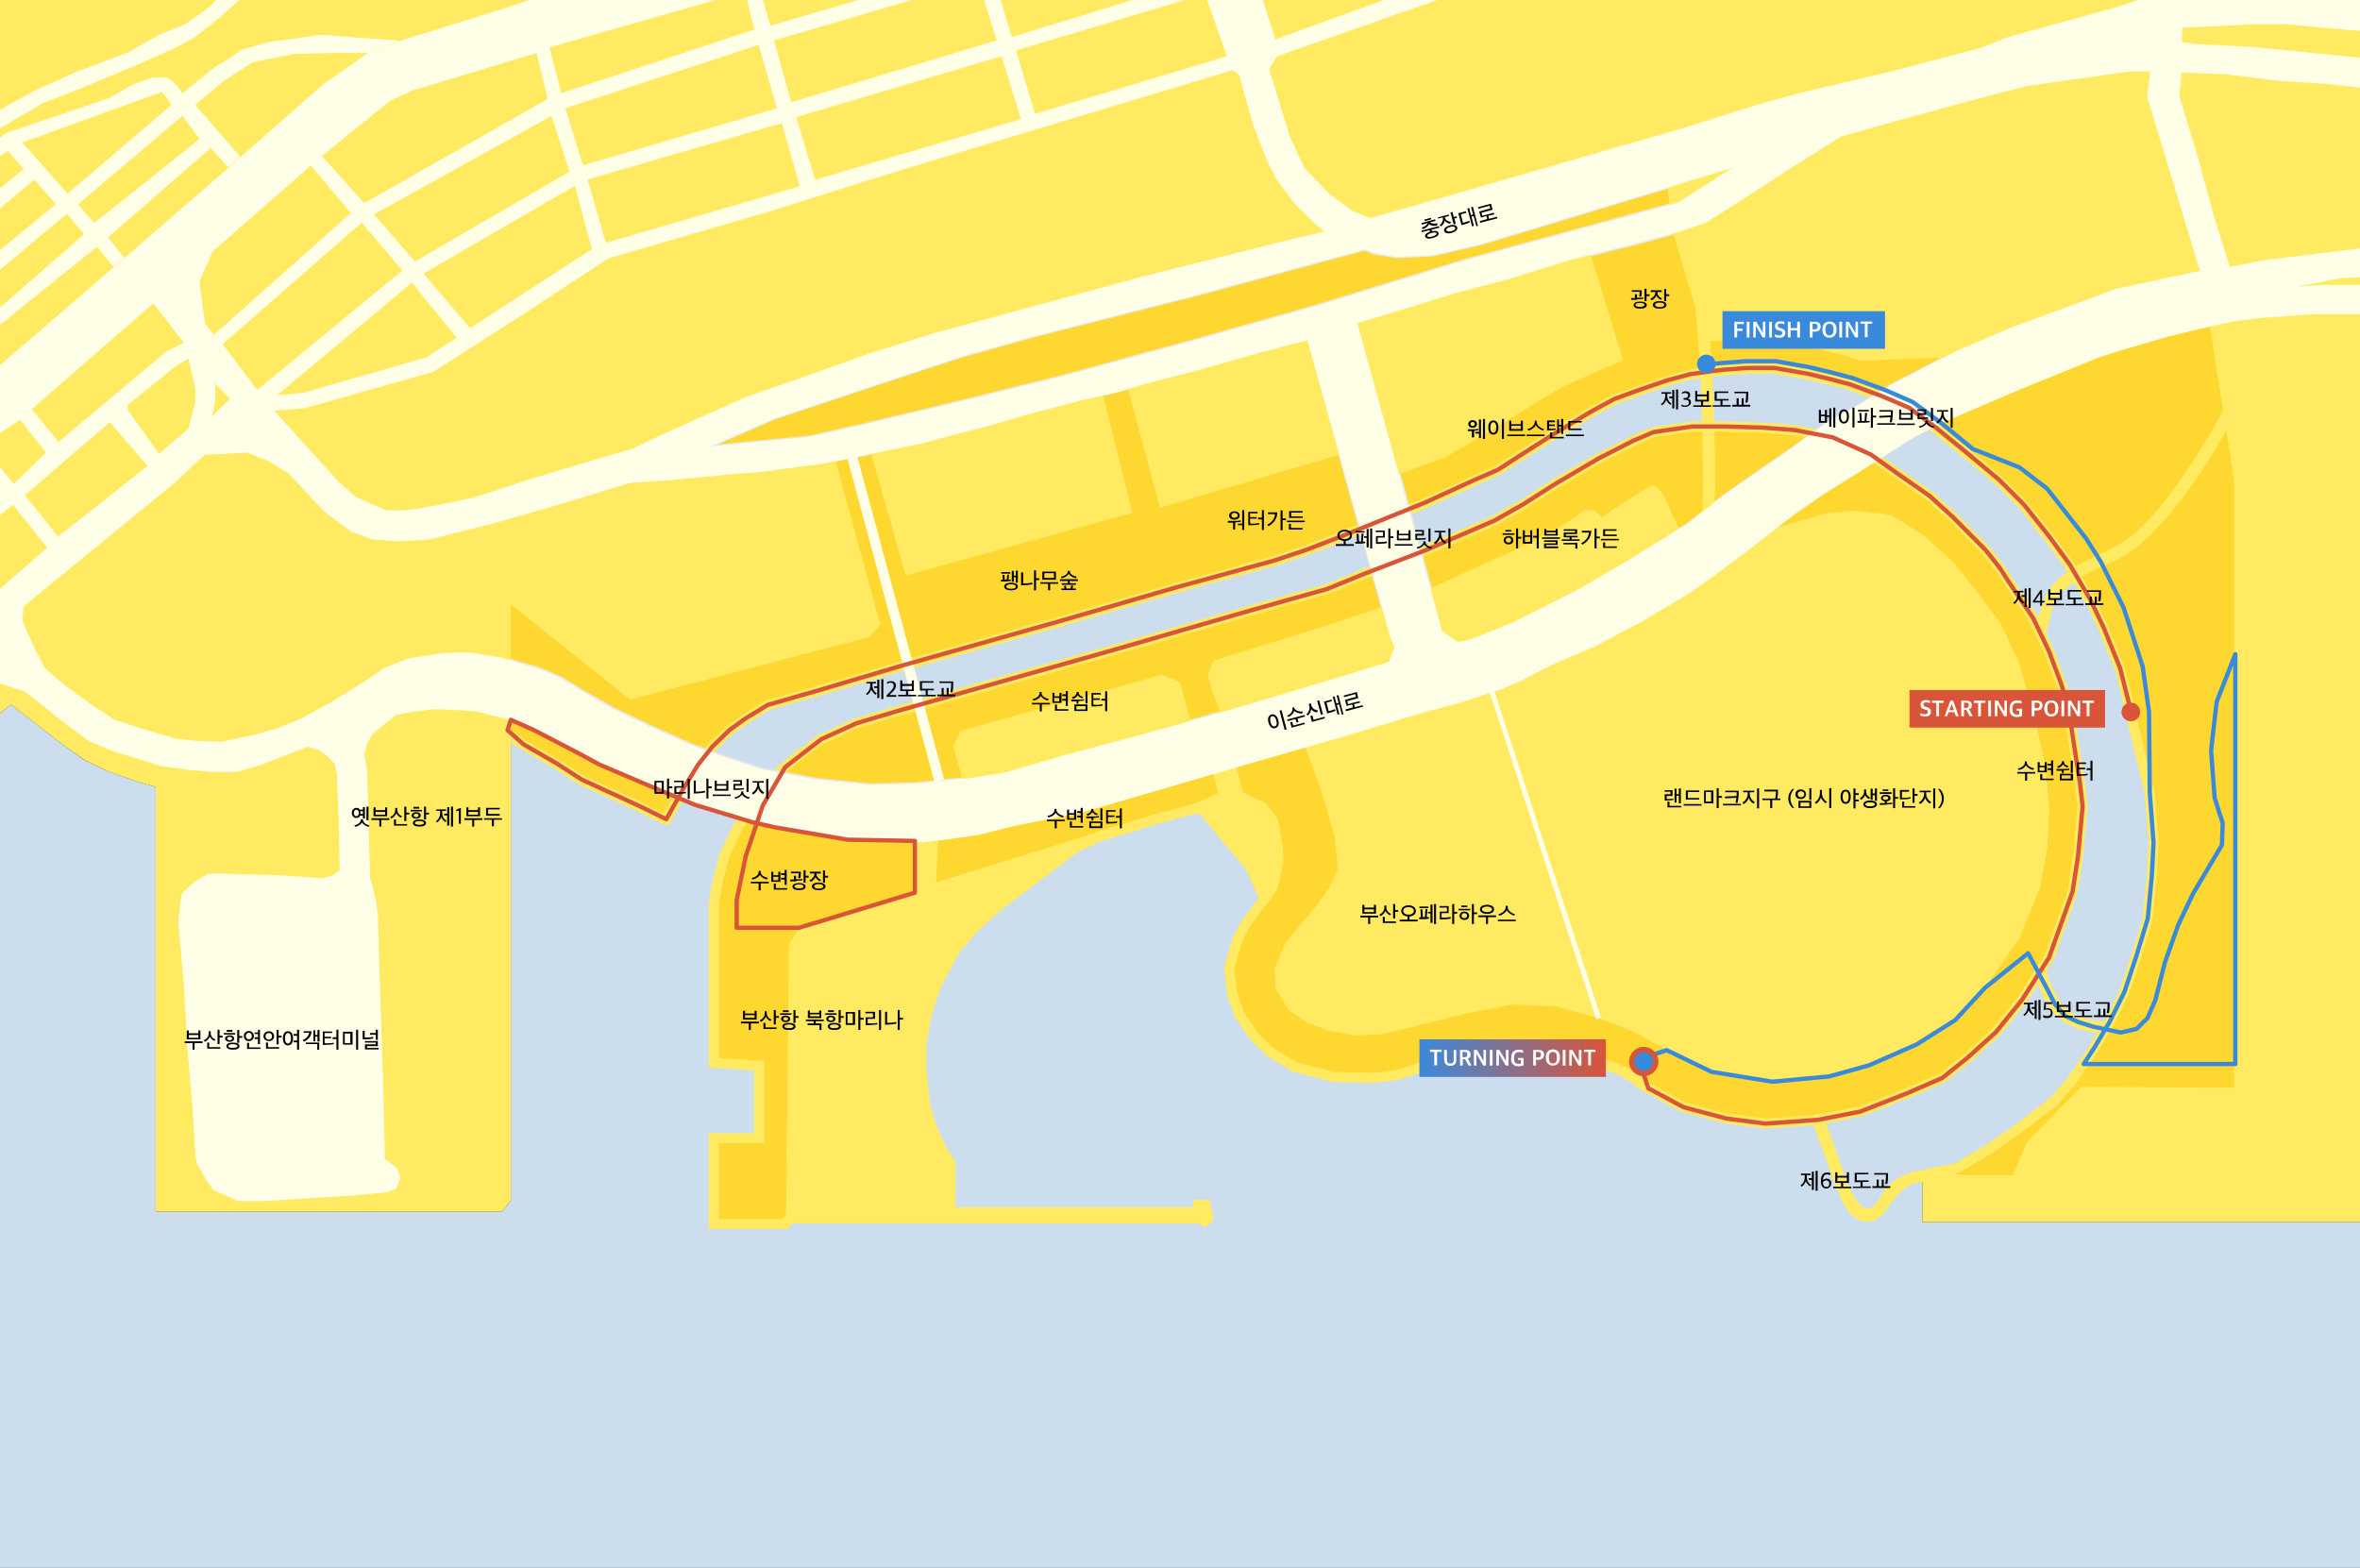 <?xml version="1.0" encoding="UTF-8"?>
<svg xmlns="http://www.w3.org/2000/svg" xmlns:xlink="http://www.w3.org/1999/xlink" version="1.1" viewBox="0 0 935.1 621.2">
  <rect x="0" y="0" width="935.1" height="621.2" fill="#333333" stroke="none"/>
  <defs>
    <style>
      .cls-1, .cls-2, .cls-3, .cls-4 {
        stroke-linejoin: round;
      }

      .cls-1, .cls-5, .cls-6 {
        stroke-width: 4px;
      }

      .cls-1, .cls-6 {
        fill: #ffd731;
        stroke: #ffea61;
      }

      .cls-2 {
        stroke-width: 2.8px;
      }

      .cls-2, .cls-7, .cls-3, .cls-4, .cls-5, .cls-8 {
        fill: none;
      }

      .cls-2, .cls-3 {
        stroke: #3a8adb;
      }

      .cls-9 {
        fill: #3a8adb;
      }

      .cls-10 {
        fill: #ccdded;
      }

      .cls-7 {
        stroke-width: 2px;
      }

      .cls-7, .cls-5 {
        stroke: #fffee6;
      }

      .cls-7, .cls-5, .cls-8, .cls-6 {
        stroke-miterlimit: 10;
      }

      .cls-11 {
        fill: #d8553a;
      }

      .cls-12 {
        fill: #ffea61;
      }

      .cls-13 {
        fill: #fffee6;
      }

      .cls-14 {
        fill: #fff;
      }

      .cls-3, .cls-4 {
        stroke-width: 1.7px;
      }

      .cls-4 {
        stroke: #d8553a;
      }

      .cls-15 {
        fill: #e9e9e9;
      }

      .cls-16 {
        fill: url(#_무제_그라디언트_14);
      }

      .cls-8 {
        stroke: #e9e9e9;
      }
    </style>
    <linearGradient id="_무제_그라디언트_14" data-name="무제 그라디언트 14" x1="562.4" y1="419.2" x2="636.3" y2="419.2" gradientUnits="userSpaceOnUse">
      <stop offset="0" stop-color="#3a8adb"/>
      <stop offset="1" stop-color="#d8553a"/>
    </linearGradient>
  </defs>
  <!-- Generator: Adobe Illustrator 28.7.1, SVG Export Plug-In . SVG Version: 1.2.0 Build 142)  -->
  <g>
    <g id="H0017334">
      <polygon class="cls-10" points="761.7 465.6 797.6 465.6 803.1 452.6 824.7 430.6 885.2 431 885.2 189.9 874.8 124.3 796.1 144.5 767.1 141.8 736.7 142.9 730.3 140.7 711.9 136.3 692.6 135.1 675.7 135.1 662.2 89.9 659.3 57.3 621.8 71.2 400.4 129.1 279.8 168.2 264.3 182.8 329.5 176.9 348.8 247.4 344.5 252.4 249.6 277.2 202.4 239.5 202.4 475.6 198.9 480.1 61.7 480.1 61.7 311.8 54.7 309.8 43.2 305.8 33.7 301.3 25.6 295.6 12.1 285.2 4.3 279.2 0 282.6 0 621.2 935.1 621.2 935.1 484.2 761.7 484.2 761.7 465.6"/>
      <g>
        <path class="cls-6" d="M306.7,307.7l8.5-7.4,10.2-7.4,13.9-6.3,15.7-4.7,41.3-11.7,42.2-11.9,58-16.7,29.3-8.2,14.4-5.9,24.7-9.5,27.2-11.7,11.3-6.4,12.9-8.2,17.2-10.1,13.7-7,8-3.4,15.3-2.2h12.7l14.7.4,13.2,1,15.1,2.9,15.1,6.8,10.2,7.3,13.2,9.2,9.1,8.3,13,13.1s6.2,7.8,6.3,8.1,6.4,9.8,6.4,9.8l6.1,9,6.3,13.2,4.7,12.6,3,9.3,1.6,11.4,2.9,18.6,1.1,9.4-1.8,19.7-2.2,14.2-9.3,26.1-10.6,16.6-10.5,13-11.1,10-10.1,8.1-13.8,6-18.6,7.3-16.8,3.3-20.8,1.5-15.5-2-17-4.5-14-7.5-10-6.7-18.8-7.3-19-3-20.3,2.3-15,4.2-16.1,5.2-9.8,1.2-15.7-.4-15.3-3.9-10.2-6.2-5.7-5.7-5.9-8.4-3-8.3-1.3-10.6,3.3-11.3,2.9-5.7,4.9-6.7,2.9-3.7-14.6-33.5-12.5-2.4-13.9,3.7-24.4,7.4-99.6,47.2-8.1,80.1-16.7,26.3h-28.4v-34h18v-28.7l-18-1.2v-63.2l1.6-8.7,2.5-10,5.1-11,14.5-20.3Z"/>
        <polygon class="cls-1" points="199.5 289.5 207.4 295.1 220.6 302.7 230.5 309.2 245.5 316 255.1 320.5 263.9 324.9 270.5 313.1 276.6 303.3 282.2 296.1 288.9 289.5 295.1 285 304.1 279.4 324.2 273.7 358.4 263.6 419.5 246.4 467.1 232.6 504.8 222.3 517.4 218.1 531.2 212.8 564.7 199.4 583.6 190.7 593.5 186.3 602.2 180.7 614.6 172.8 629.5 163.8 639.4 158.4 649 154.9 660.4 151 669.8 148.4 681.6 146.9 692.1 146.1 703 146.1 716.3 148.4 724.6 150.4 733 152.6 745.9 157.4 756.4 161.9 767 169.7 779.8 180.2 792.1 190.5 801.9 200.4 811.9 213 820 224.1 828.2 237.9 833.5 249.1 840 265 843.3 278.3 847.6 297.1 851.8 314.1 853.3 333.9 852.6 347.3 851 364 846.3 379.4 841.8 392.9 836 404.7 829.8 415.2 820.6 428.6 813.9 436.3 800.3 446.8 788.2 455.2 775.5 462.8 761.7 465.6 807.2 471.2 887.4 459.2 904.3 413.2 901.2 108.4 831.8 92.8 699.2 87 678.8 22.3 199.5 175.2 172.9 246.7 199.5 289.5"/>
      </g>
      <path class="cls-8" d="M218.5,45.9l7.2,22.1-61.3,35.6s-15.8-18.3-16.3-18.6l70.5-39.1Z"/>
      <polygon class="cls-8" points="224 42.9 300.6 17.8 307.8 42.9 231 65.5 224 42.9"/>
      <path class="cls-8" d="M358,67.3l130.5-39.3,2.5,1.8,5.5,19.8s5.3,13.6,5.5,14.1c.2.5,3.8,7.5,3.8,7.5l7.3,9.8,7.8,7.6,3.8,3.2-12.6,3-58.4,14.6-37.8,10.3-46.2,12.5-25.7,8.1-25.7,9.2-23.1,8s-10.5,4.8-10.9,4.9c-.3.1-21,9.5-21,9.5l-13.1,6.1-10.4,3-30.6,9.2-21.4,7-8.7,1.9-13.2,2.5-5.8.7h-6.9l-4.4-1.8-7.8-3.5-6.7-5.9-25.7-28.3,11.9-.9,51.3-14.5,36.8-23.6,32.4-21.3,64.5-18.8,52.1-16.4Z"/>
      <path class="cls-8" d="M9.4,240l28.5-23.4,30.5-24.9,12.7-11.8s15.8-.7,16.3-.9c.5-.2,9,3.4,9,3.4l8.1,5,13.8,14.9,10.7,8,8.3,3.1,10.6.8,12.1-.7,10-2.5,14-3.5,28.6-8.2,27.1-8.3,16.5-1.1,21.5-2.1,14.5-1.2,13.6-1.8,9.7-1.3,5.7-1.1,8.1-1.6,25.6-5.3s22.6-6.1,23-6c.3.1,19.8-5.7,19.8-5.7l20.1-5.3,14.2-3.3,15.2-4.3,19.4-5,21.3-6.1,20.1-5.3,19.2,68.6,13.7,49.2,1.7,3.9-2.5,6.1-16.2,5-41.7,12.5-17,4.9-23.5,6.5-30.3,8.1-22.9,6.7-13.4,2.1-21.8,2.3-18.1.5-20.4-2-22-4-15.1-4.9-13.3-4.8-16.8-7.5-14.6-7-9.2-5.2-11.8-7.1-8.3-3.5-11-3.3-4.1-1.2-12.1-2-10.9.2-13.5,2.2-9.3,3.6-7.7,5.3-14,8.6-11.9,6.5-7.7,3.2-10.6,3.1-12.9,2.7-10.1-.4-7.8-.8-12.1-3.5-12.3-4-8.1-5.3-11.4-8.2-8.2-7.1-4.2-8.2-4.7-10.5.6-5.6Z"/>
      <path class="cls-8" d="M301.8,174.9l-20.5,2,25.4-11.1,59-19.6s14.6-4.8,15.3-5c.7-.2,28.6-8,28.6-8l64.3-16.3,66.8-18.1,3.6,1.5,8.9,1.5,14.5-.7,19.3-4.5,73.7-22.3,25.5-7.8-21.6,13.8-3.3.9-81.5,22.1-60,18.4-49,13.8-50,13.6-43.7,10.8-37.4,8.9-19.3,4.3-18.6,1.8Z"/>
      <polygon class="cls-8" points="852.1 28.3 850.8 38.1 871.7 107.3 838.1 114.5 817.7 122.2 797.1 129.8 774.9 139.3 769.8 142 749.4 152.6 736.5 160.6 723.7 167.8 709.2 178.3 683.6 196 668.9 207.6 643.1 223.5 624.1 234.5 599.6 246.7 583.7 253.3 577.7 254.6 571.6 250.2 538.1 128.1 548.9 124.9 578.4 115.8 597.4 110.9 622.3 103.1 651.5 95.7 663 92.5 665.3 91.9 669.4 90.6 676.4 88 690.1 79.3 711.3 65.5 729.6 54 751.2 47.9 787.4 38.1 803.2 34 844.1 28.3 852.1 28.3"/>
      <polygon class="cls-15" points="926.6 109.9 935.1 109.4 935.1 112.6 918.5 112.6 910.2 113.2 926.6 109.9"/>
      <g>
        <polygon class="cls-12" points="445.8 149.8 459.6 201.2 542 176.8 548.5 190 572.6 181.2 591 170.4 619 153.3 643.1 142.7 628.7 95.7 445.8 149.8"/>
        <path class="cls-12" d="M383.4,315.1c-.7-1.8-5.7-19.3-5.7-19.3l2.8-6.2,80-22.3,7,3,5.3,19.3-89.5,25.4Z"/>
        <path class="cls-12" d="M480.7,275.3l-2.2-8,2.2-5.5,43.6-13.5,35.4-11.8,23.9-11.1,18.6-8.3,16.3-8.5,9.5-6.5h3.5l3.2,2.8,14.6-9.6,5.8-3.2,3.5,3,6,12.8,3.5,7.5,15.5-.8,27.8-7.6,11.6-3.5,11.5-1.2,15,1.8,13.1,8.3,12.3,11.3,9,11.6,8.6,11.3,7.3,15.5,3.3,11.1,3.5,12.8,3.7,16.8,1.7,17.6-.8,16-3,15.8-8.1,19.6-13.5,19.5-11.8,12.8-15.1,9.6-19,8.3-15.8,4.4-22.4,2.2-24.1-4-17.8-8.5-13.5-7.4-13.5-5.2-17.2-4.8-17.5-.6s-19.7,3.8-20.2,4-23.1,5.8-23.1,5.8l-9.1,2-9.5.4-11.2-2.1-7.8-3-7.5-5.1-5.1-8.5-.3-7.9,4.3-10.3,11-13.1,6.2-8.4,3.5-7.6-1.2-12.1-5.2-18.5-5.5-15-2.8-6.5-12.3-5.8-16.5-.5-2.2-1.8-3.6-8.9Z"/>
        <path class="cls-12" d="M439.5,328.4l-19.6,14.6-23.4,17.7s-9.5,8.6-9.8,9-6.5,7.6-6.5,7.6l-5,9.3-2.5,4.7-3.7,11.5-1.9,10.1v11.2l1.3,12.6,2.5,9.1,3.8,8.4,3.9,6v18.1h94.2v-2.9h6.5c0,.1,1.7,8,1.7,8l-3.7,2.9-2.5-1.6h-163.4l1.2-110.4,4-6.8,45.9-13.9v-23.6l9.4-.6-1,20.2,68.6-21.3Z"/>
        <path class="cls-12" d="M472.3,318.8l31.2,37.6,2.8-4.7,2.1-9.6v-6.4l-2-11-5-6.7-6.2-2.7-2.8-1.6-3.9-15.6s-9.6,2.4-9.3,2.6,3.5,13.6,3.5,13.6l-10.4,4.5Z"/>
        <polygon class="cls-12" points="0 0 0 282.6 4.3 279.2 12.1 285.2 25.6 295.6 33.8 301.3 43.2 305.8 54.7 309.8 61.7 311.8 61.7 480.1 198.9 480.1 202.4 475.6 202.4 239.5 249.6 277.2 344.5 252.4 348.8 247.4 329.5 176.9 264.3 182.8 279.8 168.2 400.4 129.1 621.9 71.2 659.3 57.3 662.2 89.9 675.7 135.1 692.6 135.1 711.9 136.3 730.3 140.7 736.7 142.9 767.1 141.8 796.1 144.5 874.8 124.3 885.2 189.9 885.2 431 824.7 430.6 803.1 452.6 797.6 465.6 761.7 465.6 761.7 484.2 935.1 484.2 935.1 0 0 0"/>
        <polygon class="cls-12" points="344.1 176.1 358.9 228 448.7 203.2 435.9 152 344.1 176.1"/>
      </g>
      <line class="cls-5" x1="337.7" y1="181.2" x2="372.2" y2="309.4"/>
      <g>
        <path class="cls-12" d="M718,444.2c2.8,7.2,5.2,14.6,8,21.9,2.1,5.4,4.2,13.1,9.3,16.5,4.3,2.9,8.8,1.3,11.7-2.7,4.2-5.9,8.8-13.1,17.4-11.1,3,.7,4.3-3.9,1.3-4.6-4.7-1.1-9.3,0-13.4,2.5s-3.7,2.7-5.2,4.4-2.4,4.3-4,6.1c-6.6,7.1-12.2-11.7-13.6-15.6-2.3-6.2-4.4-12.5-6.8-18.7-1.1-2.8-5.7-1.6-4.6,1.3h0Z"/>
        <path class="cls-12" d="M671.3,115.6c2.8,30.2,3.9,60.5,3.3,90.8,0,3.1,4.7,3.1,4.8,0,.6-30.3-.5-60.6-3.3-90.8-.3-3-5-3.1-4.8,0h0Z"/>
        <path class="cls-12" d="M811,250.3c.8-2.6,1-5.3,1.8-7.9,1.7-5.3,5.5-9.5,10-12.6,5.2-3.6,11.2-5.5,16.7-8.4,5.1-2.7,9.6-6.3,13.5-10.4,17.2-17.8,30.4-40.7,40.2-63.3,1.2-2.8-2.9-5.2-4.1-2.4-5.2,12-11.3,23.5-18.3,34.5-7.1,11-14.8,22.5-24.6,31.2-9.5,8.4-23,10.4-31.8,19.7-5.3,5.6-5.9,11.5-8,18.4-.9,2.9,3.7,4.2,4.6,1.3h0Z"/>
        <path class="cls-12" d="M806.3,386.5c2,6,4.5,12.3,9.3,16.7,4.8,4.3,11,5.6,17.2,6.4s3-4.4,0-4.8c-5.2-.6-10.6-1.8-14.5-5.6-3.8-3.7-5.7-9-7.4-13.9s-5.6-1.6-4.6,1.3h0Z"/>
      </g>
      <g>
        <line class="cls-7" x1="589" y1="267.4" x2="633.4" y2="403.5"/>
        <g>
          <path class="cls-13" d="M888.9,9.6c.5.2,17.1,0,17.1,0l18,1.7,11.1.9V0h-87.9l-9.2,3-15.6,4.3s-28.4,7.7-29.1,8.2c-.7.5-9,3.6-9,3.6l-35.4,9.3-34.9,8.2-16.5,4.5-29.1,9.2-116.8,33.7-8.7,2.4-7.1-2.9-9.1-6.7-9.8-10.2-5.8-12.4-8.2-26.8,3.1-5.1L569.5,0h-21.2l-43,15.6L500.4,0h-22.1l7.8,22.3-76,22.8-7.5-25.1L469.4,0h-20.8l-47.7,14.7L396.5,0h-6.6l5,16-81.4,24.5-6.8-24.5L361.3,0h-21.3l-34.7,10.2L302.3,0h-6.3l2.9,11.7-76.5,25.2-4.7-18.1L283.6,0h-73.8l-8.9,3-42.8,13.3-12.3,4.7-17.6,12.3-33,29-3.7,3.3-1.1,1-41.2,35.7-4.2,3.6L0,144.7v26.9l8-5.3,10.2,13-12.7,12.4L0,185.1v18.9l5.1-4,13.6,17L0,233.3v37.4l10,3.4,15.1,12,10,7.5,9.6,4,19.3,6,11.1,1.5,9.8.8h8.8l9.6-2.8,14.3-5.5,4.3-1.7,4.3,1.2,3.7,2.6,2.7,3,.9,3.9.7,19.3.4,19-2.9,1.9-3.7,1.2-17.2-1.2-24.6-.7-4,.2-5.3,3.2-4.8,4.4-.6,3-.8,8.8,2.1,24.4,1.5,25.8,2,23.6,1.2,19,.6,2.8,3.2,5.6,3.3,4.7,9.9,4.3h10.1l35.1-2.2,13.8-1.3,3.5-1.4,1.7-4.3-1.1-3.4-3.3-2.9-1.8-1.1-.5-24.4-1.7-52-.5-19.5s-.8-6.2-.8-6.5-1.3-5.3-1.3-5.3l-1.1-4.1-.9-34.5-.2-7.9-.6-3.3-.5-2.6.9-4.2,2.3-4.2,9.3-7.5,5-1,10.4-1.3,10,.4,6.5.5,11.2,2.8,2.4,1.1,9,4,8.9,4.6,9.2,4.8,7.9,4.3,8.1,3.4,15.2,6.4,6.5,2.7,8.2,3.4,22.8,6.9,8.8,2,16.2,2.7,12.6,2.2,15.6.3,14.5.2,8.7-1,13.3-1.9,14.2-3.6,26.5-5.2,17.4-5.1,46.9-13.7,40.4-11.6,28.3-8.6,18.8-5.1,14.5-4.8,7.5-3.2,12.5-6.5,17-7.2,18.8-10,19.1-11.4,11.1-7.9,14.6-11,14.5-11.3,11.6-8.1,14.3-9,13.5-8.5,9-5.7,12.8-6.5,29.5-12.6,11.6-4.7,19.1-7.8,9.2-2.9,18.8-5.5,13.5-3.3,2.8-.6,10-2.2,9.9-1.2,21.6-1.5h18.1v-11.6h-16.6l-8.3.7,16.5-3.3,8.5-.5v-11.4l-39.2,4.8-12.6,2.6-6.5-20.6-6.3-23.3-7.3-23.9.9-9.2,18.2.7,19.8,2.5,19.8,1.3,13.3,1.4v-11.8l-24.9-2.5-16.8-1.7-24.5-1.3-4.8-.7.2-5.7s24.1-1.2,24.6-1ZM540.9,98.8l3.6,1.5,8.9,1.5,14.5-.7,19.3-4.5,73.7-22.3,25.5-7.8-21.6,13.8-3.3.9-81.5,22.1-60,18.4-49,13.8-50,13.6-43.7,10.8-37.4,8.9-19.3,4.3-18.6,1.8-20.5,2,25.4-11.1,59-19.6s14.6-4.8,15.3-5c.7-.2,28.6-8,28.6-8l64.3-16.3,66.8-18.1ZM488.5,27.9l2.5,1.8,5.5,19.8s5.3,13.6,5.5,14.1c.2.5,3.8,7.5,3.8,7.5l7.3,9.8,7.8,7.6,3.8,3.2-12.6,3-58.4,14.6-37.8,10.3-46.2,12.5-25.7,8.1-25.7,9.2-23.1,8s-10.5,4.8-10.9,4.9c-.3.1-21,9.5-21,9.5l-13.1,6.1-10.4,3-30.6,9.2-21.4,7-8.7,1.9-13.2,2.5-5.8.7h-6.9l-4.4-1.8-7.8-3.5-6.7-5.9-25.7-28.3,11.9-.9,51.3-14.5,36.8-23.6,32.4-21.3,64.5-18.8,52.1-16.4,130.5-39.3ZM88.3,136.3l55-48.1,16.1,19-57.5,47.3-13.7-18.2ZM91.1,158s-6.8,6.5-7,6.9c-.2.3,1.2-6,1.2-6v-6.9l5.8,6ZM181,133.8l-12.1,7.8-49,14.1-10.1.9,53.4-44.6,17.7,21.8ZM167.8,108.4l60-34.8,6.7,25.1-48.2,31.3-18.5-21.6ZM396.9,22.3l7.6,24.9-81.5,24-7.5-24.8,81.3-24.1ZM316.9,73.8l-76.8,22.4-7.3-25.1,77-22.3,7.1,25ZM300.6,17.8l7.2,25.1-76.8,22.6-7-22.6,76.6-25.1ZM218.5,45.9l7.2,22.1-61.3,35.6s-15.8-18.3-16.3-18.6l70.5-39.1ZM154.9,39.7l8.8-3.9,48.9-14.8,4.4,18.2-72.7,41.3-16.7-18.7,27.4-22.2ZM84.1,99.8l39.1-34.2,15.8,18.8-54.2,48.2-3.5-4.2-2.3-16.8,5.2-11.8ZM77.4,154.5v4.8l-2.8,10.6-11.6,9.9-12.2-17.1-.4-2s20-16.3,20.1-16.3,4.2-2.3,4.2-2.3l2.8,12.3ZM12.5,162.2l48.3-42,12,15.6-6.8,3.4-42.8,35.9s-10.3-12.8-10.8-13ZM9.9,196.2l33.6-28.9,15,17.3-35.5,28-13.1-16.4ZM549.8,262.4l-16.2,5-41.7,12.5-17,4.9-23.5,6.5-30.3,8.1-22.9,6.7-13.4,2.1-21.8,2.3-18.1.5-20.4-2-22-4-15.1-4.9-13.3-4.8-16.8-7.5-14.6-7-9.2-5.2-11.8-7.1-8.3-3.5-11-3.3-4.1-1.2-12.1-2-10.9.2-13.5,2.2-9.3,3.6-7.7,5.3-14,8.6-11.9,6.5-7.7,3.2-10.6,3.1-12.9,2.7-10.1-.4-7.8-.8-12.1-3.5-12.3-4-8.1-5.3-11.4-8.2-8.2-7.1-4.2-8.2-4.7-10.5.6-5.6,28.5-23.4,30.5-24.9,12.7-11.8s15.8-.7,16.3-.9c.5-.2,9,3.4,9,3.4l8.1,5,13.8,14.9,10.7,8,8.3,3.1,10.6.8,12.1-.7,10-2.5,14-3.5,28.6-8.2,27.1-8.3,16.5-1.1,21.5-2.1,14.5-1.2,13.6-1.8,9.7-1.3,5.7-1.1,8.1-1.6,25.6-5.3s22.6-6.1,23-6c.3.1,19.8-5.7,19.8-5.7l20.1-5.3,14.2-3.3,15.2-4.3,19.4-5,21.3-6.1,20.1-5.3,19.2,68.6,13.7,49.2,1.7,3.9-2.5,6.1ZM871.7,107.3l-33.6,7.2-20.4,7.6-20.6,7.6-22.2,9.5-5.2,2.7-20.3,10.6-13,8-12.8,7.2-14.5,10.5-25.6,17.6-14.8,11.6-25.7,15.9-19.1,11-24.5,12.3-15.9,6.5-6,1.3-6.1-4.4-33.6-122,10.9-3.2,29.5-9.1,19-4.9,24.9-7.8,29.2-7.4,11.5-3.1,2.3-.6,4.1-1.3,7-2.5,13.8-8.8,21.2-13.7,18.3-11.5,21.6-6.1,36.1-9.8,15.9-4.1,40.9-5.8h8l-1.3,9.9,21,69.2Z"/>
          <path class="cls-13" d="M148.5,15.4l-10.6-.8-11-.8-9.6,1.4-10.4,1.4-10.9,3-5.9,4-5.3,3.2-12.5,10.2-2.2-3.2-3.8-3.2s-4.9.2-5.1,0-8.6,2.9-8.6,2.9l-9.1,5.2-15.7,5.4L2.1,52.8,0,54.6v7.2l3.2-2,6.2,7.2L0,74.6v8l13.6-11.4,8.5,9.7L0,99.1v7.8l26.5-22.2,6.8,8.1L0,121.8v6.9l38.4-30.9,6.6,7.9,4.2-3.6-6.4-8,40.7-35.5,6.9,7.8,1.1-1,3.7-3.3-17.8-20.5,10.9-9.3,11.8-7.6,16.2-3.3,16-.4h13.6c0-.1,12.3-4.8,12.3-4.8l-9.6-.9ZM8.8,56.5l55.4-20.1,3.8,5.1-41.2,35.2-18-20.3ZM79,55.1s-41.3,33.1-41.6,33.1-6.5-7.2-6.5-7.2l41.4-35.1,6.8,9.2Z"/>
          <polygon class="cls-13" points="94.9 0 87.7 6.4 77.4 14.7 69.8 18.8 53.9 25.9 30.1 35.8 17.1 40.8 10.1 44.9 0 50.9 0 43.6 4.5 40.9 14.2 35.7 29.5 28.8 51.2 20.5 63 13.8 73.5 9.5 83.1 2.7 85.6 0 94.9 0"/>
        </g>
      </g>
      <circle class="cls-11" cx="844.3" cy="282.1" r="3.7"/>
      <g>
        <rect class="cls-16" x="562.4" y="411.8" width="73.9" height="14.9"/>
        <g>
          <path class="cls-14" d="M568.4,416.8h-1.8v-.9h4.6v.9h-1.8v5.3h-1.1v-5.3Z"/>
          <path class="cls-14" d="M572.2,420v-4h1.1v3.9c0,1.1.5,1.5,1.4,1.5s1.3-.4,1.3-1.5v-3.9h1v4c0,1.6-.8,2.3-2.3,2.3s-2.4-.7-2.4-2.3Z"/>
          <path class="cls-14" d="M578.4,416h2.1c1.4,0,2.2.6,2.2,1.8s-.4,1.3-1.1,1.6h0s1.5,2.8,1.5,2.8h-1.2l-1.4-2.5h-.9v2.5h-1.1v-6.2ZM580.3,418.9c.8,0,1.1-.4,1.1-1.1s-.3-1-1.1-1h-.8v2.1h.8Z"/>
          <path class="cls-14" d="M584,416h1.2l2.6,4.4h0v-4.4h1v6.2h-1.1l-2.7-4.7h0v4.7h-1v-6.2Z"/>
          <path class="cls-14" d="M590.3,416h1.1v6.2h-1.1v-6.2Z"/>
          <path class="cls-14" d="M592.9,416h1.2l2.6,4.4h0v-4.4h1v6.2h-1.1l-2.7-4.7h0v4.7h-1v-6.2Z"/>
          <path class="cls-14" d="M598.8,419.2v-.2c0-2.3,1.4-3.1,3-3.1s1.3.2,1.7.4v.9c-.4-.2-.8-.3-1.7-.3-1.4,0-1.9,1-1.9,2.1v.3c0,1.3.3,2.2,1.8,2.2s.7,0,.9-.1v-1.4h-1.1v-.8h2.2v2.9c-.5.2-1.2.4-2,.4-1.8,0-3-.9-3-3.1Z"/>
          <path class="cls-14" d="M607.4,416h2.2c1.5,0,2.2.7,2.2,1.9s-.8,2-2.1,2h-1.1v2.3h-1.1v-6.2ZM609.4,419c.8,0,1.2-.4,1.2-1.1s-.3-1.1-1.1-1.1h-.9v2.2h.9Z"/>
          <path class="cls-14" d="M612.5,419.1v-.2c0-2,1.1-3.1,2.8-3.1s2.8,1,2.8,3.1v.2c0,2-1.2,3.1-2.8,3.1s-2.8-1-2.8-3.1ZM616.9,419.3v-.3c0-1.4-.5-2.2-1.6-2.2-1.1,0-1.6.8-1.6,2.1v.3c0,1.4.5,2.2,1.6,2.2s1.6-.9,1.6-2.1Z"/>
          <path class="cls-14" d="M619.2,416h1.1v6.2h-1.1v-6.2Z"/>
          <path class="cls-14" d="M621.8,416h1.2l2.6,4.4h0v-4.4h1v6.2h-1.1l-2.7-4.7h0v4.7h-1v-6.2Z"/>
          <path class="cls-14" d="M629.4,416.8h-1.8v-.9h4.6v.9h-1.8v5.3h-1.1v-5.3Z"/>
        </g>
      </g>
      <path class="cls-2" d="M703.2,433.7"/>
      <path class="cls-4" d="M650.7,423.8l2.4,7.4,14,7.5,17,4.5,15.5,2,20.8-1.5,16.8-3.3,18.6-7.3,13.8-6,10.1-8.1,11.1-10,10.5-13,10.6-16.6,9.3-26.1,2.2-14.2,1.8-19.7-1.1-9.4-2.9-18.6-1.6-11.4-3-9.3-4.7-12.6-6.3-13.2-6.1-9s-6.3-9.4-6.4-9.8-6.3-8.1-6.3-8.1l-13-13.1-9.1-8.3-13.2-9.2-10.2-7.3-15.1-6.8-15.1-2.9-13.2-1-14.7-.4h-12.7l-15.3,2.2-8,3.4-13.7,7-17.2,10.1-12.9,8.2-11.3,6.4-27.2,11.7-24.7,9.5-14.4,5.9-29.3,8.2-58,16.7-42.2,11.9-41.3,11.7-15.7,4.7-13.9,6.3-14.3,11.1-8.9,15.2-6.7,20-3.6,17.4v11h24.7l45.9-13.9v-20.5s-26.7-.5-26.7-.5l-28.8-4.9-8.8-2-22.8-6.9-14.7-6.1-23.3-9.9-7.9-4.3-9.2-4.8-8.9-4.6-9-4-1.3,4.1,6.3,5.6,13.2,7.6,9.9,6.4,15.1,6.9,9.5,4.4,8.9,4.4,6.5-11.7,6.1-9.9,5.7-7.2,6.7-6.5,6.2-4.5,9-5.5,20.2-5.8,34.1-10.1,61.1-17.2,47.6-13.8,37.7-10.3,12.6-4.2,13.8-5.3,33.4-13.5,19-8.7,9.9-4.3,8.8-5.7,12.4-7.9,14.9-9,9.9-5.4,9.6-3.5,11.4-3.9,9.4-2.5,11.7-1.6,10.5-.8h10.9l13.3,2.3,8.3,2,8.4,2.2,12.9,4.8,10.5,4.5,10.5,7.8,12.9,10.5,12.3,10.3,9.8,9.8,10,12.6,8.1,11.1,8.1,13.8,5.3,11.1,6.5,16,4.5,17.8"/>
      <g>
        <rect class="cls-11" x="756.6" y="273.4" width="77.5" height="14.9"/>
        <g>
          <path class="cls-14" d="M760.9,283.5v-.9c.5.2,1.1.4,1.8.4s1.2-.3,1.2-.9-.2-.7-.9-.9l-.6-.2c-.9-.2-1.4-.7-1.4-1.8s.7-1.8,2.1-1.8,1.3.2,1.6.3v.9c-.4-.2-.9-.3-1.6-.3s-1,.3-1,.8.2.7.8.9l.6.2c1,.3,1.6.7,1.6,1.8s-.7,1.9-2.2,1.9-1.4-.2-1.8-.4Z"/>
          <path class="cls-14" d="M767.3,278.5h-1.8v-.9h4.6v.9h-1.8v5.3h-1.1v-5.3Z"/>
          <path class="cls-14" d="M772.8,277.6h1.1l2.2,6.2h-1.1l-.6-1.6h-2.3l-.6,1.6h-1l2.3-6.2ZM772.4,281.4h1.8l-.9-2.5h0l-.9,2.5Z"/>
          <path class="cls-14" d="M777,277.6h2.1c1.4,0,2.2.6,2.2,1.8s-.4,1.3-1.1,1.6h0s1.5,2.8,1.5,2.8h-1.2l-1.4-2.5h-.9v2.5h-1.1v-6.2ZM779,280.5c.8,0,1.1-.4,1.1-1.1s-.3-1-1.1-1h-.8v2.1h.8Z"/>
          <path class="cls-14" d="M783.9,278.5h-1.8v-.9h4.6v.9h-1.8v5.3h-1.1v-5.3Z"/>
          <path class="cls-14" d="M787.8,277.6h1.1v6.2h-1.1v-6.2Z"/>
          <path class="cls-14" d="M790.4,277.6h1.2l2.6,4.4h0v-4.4h1v6.2h-1.1l-2.7-4.7h0v4.7h-1v-6.2Z"/>
          <path class="cls-14" d="M796.3,280.8v-.2c0-2.3,1.4-3.1,3-3.1s1.3.2,1.7.4v.9c-.4-.2-.8-.3-1.7-.3-1.4,0-1.9,1-1.9,2.1v.3c0,1.3.3,2.2,1.8,2.2s.7,0,.9-.1v-1.4h-1.1v-.8h2.2v2.9c-.5.2-1.2.4-2,.4-1.8,0-3-.9-3-3.1Z"/>
          <path class="cls-14" d="M804.9,277.6h2.2c1.5,0,2.2.7,2.2,1.9s-.8,2-2.1,2h-1.1v2.3h-1.1v-6.2ZM807,280.6c.8,0,1.2-.4,1.2-1.1s-.3-1.1-1.1-1.1h-.9v2.2h.9Z"/>
          <path class="cls-14" d="M810,280.8v-.2c0-2,1.1-3.1,2.8-3.1s2.8,1,2.8,3.1v.2c0,2-1.2,3.1-2.8,3.1s-2.8-1-2.8-3.1ZM814.4,280.9v-.3c0-1.4-.5-2.2-1.6-2.2-1.1,0-1.6.8-1.6,2.1v.3c0,1.4.5,2.2,1.6,2.2s1.6-.9,1.6-2.1Z"/>
          <path class="cls-14" d="M816.8,277.6h1.1v6.2h-1.1v-6.2Z"/>
          <path class="cls-14" d="M819.4,277.6h1.2l2.6,4.4h0v-4.4h1v6.2h-1.1l-2.7-4.7h0v4.7h-1v-6.2Z"/>
          <path class="cls-14" d="M826.9,278.5h-1.8v-.9h4.6v.9h-1.8v5.3h-1.1v-5.3Z"/>
        </g>
      </g>
      <circle class="cls-9" cx="676.1" cy="144.2" r="3.7"/>
      <g>
        <rect class="cls-9" x="682.5" y="123.3" width="64.4" height="14.9"/>
        <g>
          <path class="cls-14" d="M687.2,127.5h3.8v.9h-2.7v1.8h2.1v.9h-2.1v2.6h-1.1v-6.2Z"/>
          <path class="cls-14" d="M692.1,127.5h1.1v6.2h-1.1v-6.2Z"/>
          <path class="cls-14" d="M694.7,127.5h1.2l2.6,4.4h0v-4.4h1v6.2h-1.1l-2.7-4.7h0v4.7h-1v-6.2Z"/>
          <path class="cls-14" d="M701,127.5h1.1v6.2h-1.1v-6.2Z"/>
          <path class="cls-14" d="M703.2,133.4v-.9c.5.2,1.1.4,1.8.4s1.2-.3,1.2-.9-.2-.7-.9-.9l-.6-.2c-.9-.2-1.4-.7-1.4-1.8s.7-1.8,2.1-1.8,1.3.2,1.6.3v.9c-.4-.2-.9-.3-1.6-.3s-1,.3-1,.8.2.7.8.9l.6.2c1,.3,1.6.7,1.6,1.8s-.7,1.9-2.2,1.9-1.4-.2-1.8-.4Z"/>
          <path class="cls-14" d="M708.4,127.5h1.1v2.5h2.6v-2.5h1.1v6.2h-1.1v-2.8h-2.6v2.8h-1.1v-6.2Z"/>
          <path class="cls-14" d="M717,127.5h2.2c1.4,0,2.2.7,2.2,1.9s-.8,2-2.1,2h-1.1v2.3h-1.1v-6.2ZM719,130.5c.8,0,1.2-.4,1.2-1.1s-.3-1.1-1.1-1.1h-.9v2.2h.9Z"/>
          <path class="cls-14" d="M722.1,130.7v-.2c0-2,1.1-3.1,2.8-3.1s2.8,1,2.8,3.1v.2c0,2-1.2,3.1-2.8,3.1s-2.8-1-2.8-3.1ZM726.5,130.8v-.3c0-1.4-.5-2.2-1.6-2.2-1.1,0-1.6.8-1.6,2.1v.3c0,1.4.5,2.2,1.6,2.2s1.6-.9,1.6-2.1Z"/>
          <path class="cls-14" d="M728.8,127.5h1.1v6.2h-1.1v-6.2Z"/>
          <path class="cls-14" d="M731.4,127.5h1.2l2.6,4.4h0v-4.4h1v6.2h-1.1l-2.7-4.7h0v4.7h-1v-6.2Z"/>
          <path class="cls-14" d="M739,128.3h-1.8v-.9h4.6v.9h-1.8v5.3h-1.1v-5.3Z"/>
        </g>
      </g>
      <polyline class="cls-3" points="675.6 144.5 681.4 143.9 692.1 143.1 703.5 143.1 717 145.5 725.3 147.5 734.1 149.8 747.1 154.6 757.9 159.3 768.9 167.4 781.7 177.9 800.2 185.2 811.1 193.6 826.6 213.4 832.4 222.6 841.4 240.7 849 264.1 851.5 282 851.8 314.1 853.3 333.9 852.6 347.3 851 364 846.3 379.4 841.8 392.9 836 404.7 829.8 415.2 825.6 421.6 885.7 421.6 885.7 259.2 878.3 278.1 876.1 297.3 877.5 316.1 880.7 326.2 880.4 334.8 869 354 863.1 366.4 857.8 381.3 854 396.3 850.9 403.4 846.5 407.7 840.3 409.1 829.4 406.8 823.6 405 818.2 402.5 814.3 398 811.2 392 803.6 377.7 786.5 391.4 774.7 404.2 759.5 413.8 740.6 422.1 724.8 426.5 702.3 428.6 678.2 424.7 660.4 416.1 654.4 418.1"/>
      <g>
        <g>
          <path d="M663.2,316.9c-.8.2-1.9.3-3,.3h-.6v-2.5h2.3v-1h-2.3v-.6h3.1v2.3h-2.3v1.2c.8,0,1.9,0,2.6-.2v.6ZM660.7,320v-2.4h.8v1.7h4.7v.6h-5.5ZM665.2,318.2v-2.9h-.9v2.7h-.8v-5.5h.8v2.2h.9v-2.3h.8v5.9h-.8Z"/>
          <path d="M667.1,319.2v-.6h7.1v.6h-7.1ZM668,316.9v-3.7h5.3v.6h-4.5v2.4h4.5v.6h-5.3Z"/>
          <path d="M675.2,318.3v-5.1h3.7v5.1h-3.7ZM678,313.8h-2.1v3.8h2.1v-3.8ZM681,316.1v4.1h-.8v-7.9h.8v3.1h1.3v.7h-1.3Z"/>
          <path d="M682.7,319.1v-.6h7.1v.6h-7.1ZM688.9,314.3c0,1.2-.2,2.8-.4,3.8h-.8c0-.5.2-1.3.3-2l-4.5.2v-.7c-.1,0,4.6-.2,4.6-.2,0-.3,0-.5,0-.7v-.8h-4.5v-.6h5.3v1.1Z"/>
          <path d="M694.8,318.4c-.8-.4-1.7-1.4-1.9-2.3-.2.9-1,1.9-2,2.5l-.5-.6c1.2-.7,2.1-2,2.1-3.5v-.6h-1.8v-.6h4.4v.6h-1.8v.6c0,1.5.9,2.7,2,3.3l-.5.6ZM697,312.4v7.9h-.8v-7.9h.8Z"/>
          <path d="M704.2,316.4h1.2v.6h-3.2v3.2h-.8v-3.2h-3.1v-.6h5.1c.2-.8.3-1.9.3-2.8h-4.6v-.7h5.4c0,1.2,0,2.3-.3,3.4Z"/>
          <path d="M708.6,316.5v-.2c0-1.6.7-2.8,1.6-3.7h.7c-.8.9-1.5,2.2-1.5,3.6v.2c0,1.4.7,2.8,1.5,3.7h-.7c-.9-.8-1.6-2.1-1.6-3.7Z"/>
          <path d="M715.6,314.7c0,1.1-.9,1.9-2.1,1.9s-2.1-.7-2.1-1.9.9-1.9,2.1-1.9,2.1.8,2.1,1.9ZM712.3,314.7c0,.7.5,1.2,1.3,1.2s1.3-.5,1.3-1.2-.5-1.2-1.3-1.2-1.3.5-1.3,1.2ZM712.6,320.1v-2.8h5.1v2.8h-5.1ZM716.9,318h-3.5v1.5h3.5v-1.5ZM716.9,316.9v-4.6h.8v4.6h-.8Z"/>
          <path d="M723.4,318.3c-.7-.5-1.6-1.4-1.9-2.3-.3,1-1.1,2-1.9,2.5l-.5-.6c1.2-.7,2-2.1,2-3.6v-1.3h.8v1.3c0,1.5.9,2.8,2,3.4l-.5.6ZM724.8,320.2v-7.9h.8v7.9h-.8Z"/>
          <path d="M731.3,312.9c1.4,0,2,1.2,2,2.8s-.6,2.8-2,2.8-2-1.2-2-2.8.6-2.8,2-2.8ZM731.3,313.6c-.8,0-1.2.9-1.2,2.1s.4,2.1,1.2,2.1,1.2-.9,1.2-2.1-.4-2.1-1.2-2.1ZM736.5,315h-1.3v1.8h1.3v.7h-1.3v2.8h-.8v-7.9h.8v1.9h1.3v.7Z"/>
          <path d="M740.5,316.6c-.5-.3-1.3-1-1.5-1.5-.2.6-.9,1.4-1.6,1.8l-.5-.6c.9-.5,1.7-1.4,1.7-2.6v-.9h.8v.9c0,1.2.9,2,1.6,2.3l-.4.6ZM741,320.2c-1.7,0-2.7-.6-2.7-1.5s1-1.5,2.7-1.5,2.7.6,2.7,1.5-1,1.5-2.7,1.5ZM739.1,318.7c0,.5.7.8,1.9.8s1.9-.3,1.9-.8-.7-.8-1.9-.8-1.9.3-1.9.8ZM742.9,317.3v-2.2h-.9v1.8h-.8v-4.4h.8v1.9h.9v-2h.8v4.9h-.8Z"/>
          <path d="M747,318.9c-.8,0-1.6,0-2.2,0v-.7c.5,0,1.2,0,2,0v-.7c-.9-.1-1.5-.6-1.5-1.3s.8-1.3,1.9-1.3,1.9.5,1.9,1.3-.6,1.2-1.5,1.3v.7c.9,0,1.6-.1,2.1-.2v.6c-.6,0-1.7.2-2.6.2ZM744.8,314.6v-.7h4.7v.7h-4.7ZM746,313.4v-.6h2.2v.6h-2.2ZM747.1,315.5c-.6,0-1.1.3-1.1.7s.4.7,1.1.7,1.1-.3,1.1-.7-.4-.7-1.1-.7ZM750.9,316.5v3.7h-.8v-7.9h.8v3.5h1.2v.7h-1.2Z"/>
          <path d="M753.8,316.1c1.1,0,2.5,0,3.2-.3v.6c-.7.2-2,.3-3.4.3h-.8v-3.7h3.6v.7h-2.8v2.4h.2ZM753.7,320v-2.4h.8v1.8h4.4v.6h-5.2ZM758.6,315.3v2.8h-.8v-5.7h.8v2.2h1.2v.7h-1.2Z"/>
          <path d="M764.7,318.4c-.8-.4-1.7-1.4-1.9-2.3-.2.9-1,1.9-2,2.5l-.5-.6c1.2-.7,2.1-2,2.1-3.5v-.6h-1.8v-.6h4.4v.6h-1.8v.6c0,1.5.9,2.7,2,3.3l-.5.6ZM766.8,312.4v7.9h-.8v-7.9h.8Z"/>
          <path d="M769.4,316.5v-.2c0-1.4-.7-2.8-1.5-3.7h.7c.9.8,1.6,2.1,1.6,3.7v.2c0,1.6-.7,2.8-1.6,3.7h-.7c.8-.9,1.5-2.2,1.5-3.6Z"/>
        </g>
        <g>
          <path d="M542.1,366.1v-2.6h-3.1v-.7h7.1v.7h-3.2v2.6h-.8ZM539.8,362v-3.5h.8v1.1h3.8v-1.1h.8v3.5h-5.4ZM544.4,360.3h-3.8v1.1h3.8v-1.1Z"/>
          <path d="M550.8,362.7c-.7-.3-1.5-1-1.9-1.8-.2.8-1.1,1.7-1.9,2.1l-.5-.6c1.1-.4,2-1.5,2-2.7v-.9h.8v.8c0,1.3,1,2.2,1.9,2.5l-.5.6ZM547.9,365.8v-2.5h.8v1.8h4.4v.6h-5.2ZM552.8,361.2v2.7h-.8v-5.7h.8v2.4h1.2v.7h-1.2Z"/>
          <path d="M558.5,363.1v1.3h3.2v.7h-7.1v-.7h3.1v-1.3c-1.5-.1-2.5-1-2.5-2.2s1.2-2.2,2.9-2.2,2.9.9,2.9,2.2-1,2.1-2.5,2.2ZM558.1,359.4c-1.3,0-2.1.6-2.1,1.5s.8,1.5,2.1,1.5,2.1-.6,2.1-1.5-.8-1.5-2.1-1.5Z"/>
          <path d="M565.2,363.4c.4,0,.7,0,1,0v.6c-.3,0-1.1.1-1.8.2-.8,0-1.4,0-2.1,0v-.7c.1,0,.4,0,.7,0l-.2-3.2h.8c0-.1.2,3.1.2,3.1h.6c0,0,.1,0,.2,0l.2-3.2h.8c0,0-.3,3.2-.3,3.2ZM562.4,359.8v-.6h3.6v.6h-3.6ZM566.8,365.7v-3.8h-1v-.6h1v-2.9h.8v7.3h-.8ZM568.2,366.1v-7.9h.8v7.9h-.8Z"/>
          <path d="M574.9,364c-.8.1-2.3.3-3.5.3h-.9v-3.1h2.8v-1.6h-2.9v-.6h3.6v2.8h-2.8v1.8c1.1,0,2.5,0,3.6-.3v.7ZM576.2,361.3h1.2v.7h-1.2v4.1h-.8v-7.9h.8v3.1Z"/>
          <path d="M577.9,360.7v-.6h4.7v.6h-4.7ZM580.2,364.5c-1.1,0-1.9-.7-1.9-1.6s.7-1.7,1.9-1.7,1.9.7,1.9,1.7-.7,1.6-1.9,1.6ZM579,359.4v-.6h2.4v.6h-2.4ZM580.2,361.8c-.6,0-1.1.4-1.1,1s.4,1,1.1,1,1.1-.4,1.1-1-.5-1-1.1-1ZM584,362.2v3.9h-.8v-7.9h.8v3.3h1.3v.7h-1.3Z"/>
          <path d="M588.8,366.1v-2.7h-3.1v-.7h7.1v.7h-3.2v2.7h-.8ZM589.2,362.1c-1.7,0-2.8-.7-2.8-1.8s1.1-1.8,2.8-1.8,2.8.7,2.8,1.8-1.1,1.8-2.8,1.8ZM587.2,360.3c0,.6.7,1.1,2,1.1s2-.5,2-1.1-.7-1.1-2-1.1-2,.5-2,1.1Z"/>
          <path d="M593.5,365v-.6h7.1v.6h-7.1ZM599.9,362.8c-1.2-.4-2.5-1.3-2.9-2.2-.3.9-1.6,1.9-2.9,2.2l-.4-.6c1.3-.2,2.9-1.4,2.9-2.7v-.6h.8v.6c0,1.3,1.7,2.5,2.9,2.7l-.4.6Z"/>
        </g>
        <g>
          <path d="M296.7,408.1v-2.6h-3.1v-.7h7.1v.7h-3.2v2.6h-.8ZM294.4,404v-3.5h.8v1.1h3.8v-1.1h.8v3.5h-5.4ZM299,402.2h-3.8v1.1h3.8v-1.1Z"/>
          <path d="M305.3,404.6c-.7-.3-1.5-1-1.9-1.8-.2.8-1.1,1.7-1.9,2.1l-.5-.6c1.1-.4,2-1.5,2-2.7v-.9h.8v.8c0,1.3,1,2.2,1.9,2.5l-.5.6ZM302.5,407.8v-2.5h.8v1.8h4.4v.6h-5.2ZM307.4,403.2v2.7h-.8v-5.7h.8v2.4h1.2v.7h-1.2Z"/>
          <path d="M309.1,402.1v-.6h4.5v.6h-4.5ZM311.3,405c-1,0-1.8-.5-1.8-1.3s.8-1.3,1.8-1.3,1.8.5,1.8,1.3-.8,1.3-1.8,1.3ZM312.6,408.1c-1.7,0-2.6-.5-2.6-1.4s.9-1.4,2.6-1.4,2.6.5,2.6,1.4-.9,1.4-2.6,1.4ZM310.2,401v-.7h2.3v.7h-2.3ZM311.3,403c-.6,0-1,.3-1,.7s.5.7,1,.7,1-.3,1-.7-.5-.7-1-.7ZM310.8,406.7c0,.5.7.7,1.8.7s1.8-.3,1.8-.7-.7-.8-1.8-.8-1.8.3-1.8.8ZM315.2,403.2v2.1h-.8v-5.1h.8v2.4h1.2v.7h-1.2Z"/>
          <path d="M322.4,405.5v-.9h-3.1v-.6h7.1v.6h-3.2v.9h2.3v2.6h-.8v-1.9h-4.7v-.7h2.4ZM320.1,403.3v-2.9h.8v.9h3.7v-.9h.8v3h-5.3ZM324.7,401.9h-3.7v.8h3.7v-.8Z"/>
          <path d="M327,402.1v-.6h4.5v.6h-4.5ZM329.2,405c-1,0-1.8-.5-1.8-1.3s.8-1.3,1.8-1.3,1.8.5,1.8,1.3-.8,1.3-1.8,1.3ZM330.6,408.1c-1.7,0-2.6-.5-2.6-1.4s.9-1.4,2.6-1.4,2.6.5,2.6,1.4-.9,1.4-2.6,1.4ZM328.1,401v-.7h2.3v.7h-2.3ZM329.2,403c-.6,0-1,.3-1,.7s.5.7,1,.7,1-.3,1-.7-.5-.7-1-.7ZM328.8,406.7c0,.5.7.7,1.8.7s1.8-.3,1.8-.7-.7-.8-1.8-.8-1.8.3-1.8.8ZM333.1,403.2v2.1h-.8v-5.1h.8v2.4h1.2v.7h-1.2Z"/>
          <path d="M335.1,406.1v-5.1h3.7v5.1h-3.7ZM337.9,401.6h-2.1v3.8h2.1v-3.8ZM340.9,404v4.1h-.8v-7.9h.8v3.1h1.3v.7h-1.3Z"/>
          <path d="M347.7,405.9c-.8.1-2.1.2-3.7.3h-1v-3.1h2.9v-1.6h-3v-.6h3.8v2.8h-2.9v1.8h.2c1.1,0,2.6,0,3.6-.2v.7ZM349.1,400.2v7.9h-.8v-7.9h.8Z"/>
          <path d="M351.4,406c-.3,0-.5,0-.7,0v-5.1h.8v4.4c.9,0,2.7-.1,3.6-.4,0,.2,0,.4.1.7-.9.2-2.7.4-3.8.4ZM356.5,403.3h1.3v.7h-1.3v4.1h-.8v-7.9h.8v3.1Z"/>
        </g>
        <g>
          <path d="M300.6,352.8v-2.8h-3.1v-.6h7.1v.6h-3.2v2.8h-.8ZM304,348.5c-1.2-.2-2.5-1-2.9-1.9-.4.9-1.7,1.7-2.9,1.9l-.4-.6c1.4-.2,2.8-1.2,2.8-2.3v-.5h.8v.5c0,1.1,1.6,2.1,2.9,2.2l-.4.6Z"/>
          <path d="M305.6,349.4v-4h.8v1.4h2v-1.4h.8v4h-3.5ZM308.4,347.4h-2v1.4h2v-1.4ZM306.6,352.5v-2.4h.8v1.8h4.5v.6h-5.3ZM311.7,350.6h-.8v-2.1h-1.4v-.7h1.4v-1.1h-1.4v-.7h1.4v-1.3h.8v5.7Z"/>
          <path d="M315.5,349.2c-.8,0-1.8,0-2.4,0v-.7c.3,0,.9,0,1.5,0v-1.5h.8v1.4c.9,0,1.9,0,2.5-.2v.6c-.6,0-1.7.2-2.4.2ZM317.1,347.9h-.8c0-.5.2-1.2.2-1.9h-3.1v-.6h3.9c0,1.1,0,1.9-.2,2.5ZM316.6,352.7c-1.6,0-2.6-.5-2.6-1.4s1-1.4,2.6-1.4,2.6.5,2.6,1.4-1,1.4-2.6,1.4ZM314.8,351.2c0,.5.7.8,1.8.8s1.8-.3,1.8-.8-.7-.8-1.8-.8-1.8.3-1.8.8ZM319.2,347.7v2h-.8v-4.9h.8v2.2h1.2v.7h-1.2Z"/>
          <path d="M320.9,345.4h4.3v.7h-1.7v.2c0,1.1.9,2,1.8,2.3l-.4.6c-.7-.3-1.5-1-1.8-1.7-.3.8-1.1,1.6-1.9,1.9l-.5-.6c1-.4,2-1.4,2-2.5v-.2h-1.8v-.7ZM324.4,352.7c-1.7,0-2.7-.6-2.7-1.5s1-1.5,2.7-1.5,2.7.6,2.7,1.5-1,1.5-2.7,1.5ZM324.4,350.3c-1.1,0-1.8.3-1.8.9s.7.9,1.8.9,1.8-.3,1.8-.9-.7-.9-1.8-.9ZM326.9,347.6v2.1h-.8v-4.8h.8v2.1h1.2v.7h-1.2Z"/>
        </g>
        <g>
          <path d="M417.9,328.2v-2.8h-3.1v-.6h7.1v.6h-3.2v2.8h-.8ZM421.2,323.9c-1.2-.2-2.5-1-2.9-1.9-.4.9-1.7,1.7-2.9,1.9l-.4-.6c1.4-.2,2.8-1.2,2.8-2.3v-.5h.8v.5c0,1.1,1.6,2.1,2.9,2.2l-.4.6Z"/>
          <path d="M422.8,324.8v-4h.8v1.4h2v-1.4h.8v4h-3.5ZM425.6,322.8h-2v1.4h2v-1.4ZM423.9,327.9v-2.4h.8v1.8h4.5v.6h-5.3ZM429,326h-.8v-2.1h-1.4v-.7h1.4v-1.1h-1.4v-.7h1.4v-1.3h.8v5.7Z"/>
          <path d="M432.5,325.2v-1c-.8,0-1.5,0-2.1,0v-.7c.8,0,1.7,0,2.5,0,1,0,1.9,0,2.5-.2v.6c-.4,0-1.3.1-2.2.2v1h-.8ZM434.7,323c-.7-.1-1.5-.6-1.9-1.3-.3.7-1.1,1.3-1.9,1.5l-.4-.6c.9-.2,1.9-.9,1.9-1.9v-.2h.8v.2c0,1,.9,1.6,1.8,1.7l-.4.6ZM431.6,328.1v-2.6h5.2v2.6h-5.2ZM436,326.1h-3.6v1.3h3.6v-1.3ZM436,325.1v-4.8h.8v4.8h-.8Z"/>
          <path d="M439.3,325.7c1.2,0,2.5,0,3.3-.3v.6c-.7.2-2,.3-3.5.3h-.8v-5.3h3.7v.6h-3v1.5h2.6v.6h-2.6v1.8h.2ZM443.7,328.2v-4.2h-1.5v-.7h1.5v-3h.8v7.9h-.8Z"/>
        </g>
        <g>
          <path d="M595.4,211.9v-.6h4.7v.6h-4.7ZM597.7,215.7c-1.1,0-1.9-.7-1.9-1.6s.7-1.7,1.9-1.7,1.9.7,1.9,1.7-.7,1.6-1.9,1.6ZM596.5,210.6v-.6h2.3v.6h-2.3ZM597.7,213c-.6,0-1.1.4-1.1,1s.4,1,1.1,1,1.1-.4,1.1-1-.5-1-1.1-1ZM601.5,213.4v3.9h-.8v-7.9h.8v3.3h1.3v.7h-1.3Z"/>
          <path d="M603.4,215.3v-5.2h.8v2h2.1v-2h.8v5.3h-3.7ZM606.3,212.7h-2.1v2h2.1v-2ZM607.5,213v-.7h1.4v-2.9h.8v7.9h-.8v-4.3h-1.4Z"/>
          <path d="M611,213.5v-.6h7.1v.6h-7.1ZM611.8,217.2v-1.9h4.6v-.6h-4.6v-.6h5.4v1.8h-4.6v.6h4.8v.7h-5.6ZM611.9,212.2v-2.6h.8v.7h3.7v-.7h.8v2.6h-5.3ZM616.4,210.9h-3.7v.7h3.7v-.7Z"/>
          <path d="M622.7,212.9v.8h3.2v.6h-7.1v-.6h3.1v-.8h-2.3v-1.9h4.5v-.7h-4.5v-.6h5.3v1.9h-4.5v.7h4.7v.6h-2.4ZM625,215v2.4h-.8v-1.7h-4.7v-.6h5.4Z"/>
          <path d="M627,215.8l-.5-.6c1.9-.9,3-2.5,3.1-4.2h-2.8v-.7h3.7c0,2.5-1.4,4.3-3.5,5.5ZM632.6,212.6h1.3v.7h-1.3v4h-.8v-7.9h.8v3.2Z"/>
          <path d="M634.3,214.1v-.6h7.1v.6h-7.1ZM635.2,217.1v-2.2h.8v1.6h4.6v.6h-5.4ZM635.2,212.5v-2.8h5.3v.6h-4.5v1.5h4.6v.6h-5.4Z"/>
        </g>
        <g>
          <path d="M412,281.9v-2.8h-3.1v-.6h7.1v.6h-3.2v2.8h-.8ZM415.3,277.6c-1.2-.2-2.5-1-2.9-1.9-.4.9-1.7,1.7-2.9,1.9l-.4-.6c1.4-.2,2.8-1.2,2.8-2.3v-.5h.8v.5c0,1.1,1.6,2.1,2.9,2.2l-.4.6Z"/>
          <path d="M417,278.5v-4h.8v1.4h2v-1.4h.8v4h-3.5ZM419.7,276.5h-2v1.4h2v-1.4ZM418,281.6v-2.4h.8v1.8h4.5v.6h-5.3ZM423.1,279.7h-.8v-2.1h-1.4v-.7h1.4v-1.1h-1.4v-.7h1.4v-1.3h.8v5.7Z"/>
          <path d="M426.6,278.9v-1c-.8,0-1.5,0-2.1,0v-.7c.8,0,1.7,0,2.5,0,1,0,1.9,0,2.5-.2v.6c-.4,0-1.3.1-2.2.2v1h-.8ZM428.9,276.7c-.7-.1-1.5-.6-1.9-1.3-.3.7-1.1,1.3-1.9,1.5l-.4-.6c.9-.2,1.9-.9,1.9-1.9v-.2h.8v.2c0,1,.9,1.6,1.8,1.7l-.4.6ZM425.7,281.7v-2.6h5.2v2.6h-5.2ZM430.1,279.8h-3.6v1.3h3.6v-1.3ZM430.1,278.7v-4.8h.8v4.8h-.8Z"/>
          <path d="M433.5,279.3c1.2,0,2.5,0,3.3-.3v.6c-.7.2-2,.3-3.5.3h-.8v-5.3h3.7v.6h-3v1.5h2.6v.6h-2.6v1.8h.2ZM437.9,281.8v-4.2h-1.5v-.7h1.5v-3h.8v7.9h-.8Z"/>
        </g>
        <g>
          <path d="M259.3,314.5v-5.1h3.7v5.1h-3.7ZM262.2,310h-2.1v3.8h2.1v-3.8ZM265.1,312.3v4.1h-.8v-7.9h.8v3.1h1.3v.7h-1.3Z"/>
          <path d="M271.9,314.3c-.8.1-2.1.2-3.7.3h-1v-3.1h2.9v-1.6h-3v-.6h3.8v2.8h-2.9v1.8h.2c1.1,0,2.6,0,3.6-.2v.7ZM273.3,308.6v7.9h-.8v-7.9h.8Z"/>
          <path d="M275.6,314.4c-.3,0-.5,0-.7,0v-5.1h.8v4.4c.9,0,2.7-.1,3.6-.4,0,.2,0,.4.1.7-.9.2-2.7.4-3.8.4ZM280.7,311.6h1.3v.7h-1.3v4.1h-.8v-7.9h.8v3.1Z"/>
          <path d="M282.4,315.4v-.6h7.1v.6h-7.1ZM283.2,313.3v-4h.8v1.4h3.8v-1.4h.8v4h-5.3ZM287.8,311.3h-3.8v1.3h3.8v-1.3Z"/>
          <path d="M291.8,313c-.4,0-.8,0-1.2,0v-2.4h2.7v-.9h-2.8v-.6h3.5v2.2h-2.7v1.1c.9,0,2.7,0,3.4-.2v.6c-.7.1-1.9.2-3,.2ZM296.6,316.5c-1-.2-2.3-1-2.6-1.7-.3.7-1.5,1.4-2.6,1.7l-.4-.6c1.3-.1,2.7-1,2.7-2.1v-.2h.8v.2c0,1.1,1.4,2,2.6,2.1-.1.2-.3.4-.4.6ZM295.8,313.8v-5.2h.8v5.2h-.8Z"/>
          <path d="M302.3,314.6c-.8-.4-1.7-1.4-1.9-2.3-.2.9-1,1.9-2,2.5l-.5-.6c1.2-.7,2.1-2,2.1-3.5v-.6h-1.8v-.6h4.4v.6h-1.8v.6c0,1.5.9,2.7,2,3.3l-.5.6ZM304.4,308.6v7.9h-.8v-7.9h.8Z"/>
        </g>
        <g>
          <path d="M399.6,229.6c.4,0,.6,0,.9,0v.6c-.4,0-1.1.1-1.8.2-.8,0-1.4,0-2.1,0v-.7c.2,0,.5,0,.8,0l-.2-1.9h.8c0,0,.1,1.9.1,1.9h.5c0,0,.2,0,.3,0l.2-2h.7c0,0-.2,1.9-.2,1.9ZM396.7,227.3v-.6h3.6v.6h-3.6ZM400.6,233.9c-1.7,0-2.7-.6-2.7-1.5s1-1.5,2.7-1.5,2.7.6,2.7,1.5-1,1.5-2.7,1.5ZM400.6,231.5c-1.2,0-1.9.3-1.9.9s.7.9,1.9.9,1.9-.3,1.9-.9-.7-.9-1.9-.9ZM402.5,230.8v-2.1h-.8v1.8h-.8v-4.3h.8v1.9h.8v-2h.8v4.8h-.8Z"/>
          <path d="M405.3,231.9c-.3,0-.5,0-.7,0v-5.1h.8v4.4c.9,0,2.7-.1,3.6-.4,0,.2,0,.4.1.7-.9.2-2.7.4-3.8.4ZM410.5,229.1h1.3v.7h-1.3v4.1h-.8v-7.9h.8v3.1Z"/>
          <path d="M415.3,233.9v-2.6h-3.1v-.6h7.1v.6h-3.2v2.6h-.8ZM413,229.7v-3.2h5.4v3.2h-5.4ZM417.6,227.1h-3.8v1.9h3.8v-1.9Z"/>
          <path d="M420.7,231.7v-.6h2.4v-.9h-3.1v-.7h7.1v.7h-3.2v.9h2.4v.6h-5.5ZM426.3,229.1c-1.1-.2-2.4-.9-2.8-1.8-.4.8-1.6,1.6-2.8,1.8-.1-.2-.2-.4-.4-.6,1.3-.1,2.8-1,2.8-2.1v-.2h.8v.2c0,1.1,1.6,2,2.8,2.1l-.4.6ZM420.6,233.8v-.6h1.2l-.2-1.1h.8c0,0,.1,1.1.1,1.1h1.7l.2-1.2h.8c0,.1-.2,1.2-.2,1.2h1.3v.6h-5.7Z"/>
        </g>
        <g>
          <path d="M488.6,209.8v-2.7c-.8,0-1.5,0-2.1,0v-.7c.8,0,1.7,0,2.5,0,1,0,1.9,0,2.6-.2v.6c-.5,0-1.4.1-2.2.2v2.8h-.8ZM489.1,205.9c-1.2,0-2.1-.7-2.1-1.6s.8-1.7,2.1-1.7,2.1.7,2.1,1.7-.9,1.6-2.1,1.6ZM489.1,203.2c-.7,0-1.2.4-1.2,1s.5,1,1.2,1,1.3-.4,1.3-1-.6-1-1.3-1ZM492.2,210v-1.9h-1.7v-.6h1.7v-5.4h.8v7.9h-.8Z"/>
          <path d="M495.6,207.5c1.2,0,2.5,0,3.3-.3v.6c-.7.2-2,.3-3.5.3h-.8v-5.3h3.7v.6h-3v1.5h2.6v.6h-2.6v1.8h.2ZM500,210v-4.2h-1.5v-.7h1.5v-3h.8v7.9h-.8Z"/>
          <path d="M502.6,208.5l-.5-.6c1.9-.9,3-2.5,3.1-4.2h-2.8v-.7h3.7c0,2.5-1.4,4.3-3.5,5.5ZM508.2,205.4h1.3v.7h-1.3v4h-.8v-7.9h.8v3.2Z"/>
          <path d="M509.9,206.9v-.6h7.1v.6h-7.1ZM510.7,209.8v-2.2h.8v1.6h4.6v.6h-5.4ZM510.8,205.3v-2.8h5.3v.6h-4.5v1.5h4.6v.6h-5.4Z"/>
        </g>
        <g>
          <path d="M583.2,173.3v-2.5c-.6,0-1.2,0-1.6,0v-.7c.5,0,1.4,0,2.1,0,.7,0,1.4,0,2-.2v.6c-.4,0-1,.1-1.6.2v2.6h-.8ZM583.5,169.5c-1,0-1.7-.6-1.7-1.5s.7-1.5,1.7-1.5,1.7.6,1.7,1.5-.7,1.5-1.7,1.5ZM583.5,167.2c-.5,0-.9.4-.9.8s.4.8.9.8.9-.4.9-.8-.4-.8-.9-.8ZM584.6,171.1h1.4v-4.9h.8v7.3h-.8v-1.7h-1.4v-.6ZM587.6,173.9v-7.9h.8v7.9h-.8Z"/>
          <path d="M591.7,166.6c1.4,0,2,1.2,2,2.8s-.6,2.8-2,2.8-2-1.2-2-2.8.6-2.8,2-2.8ZM591.7,167.3c-.8,0-1.2.9-1.2,2.1s.4,2.1,1.2,2.1,1.2-.9,1.2-2.1-.4-2.1-1.2-2.1ZM595.1,173.9v-7.9h.8v7.9h-.8Z"/>
          <path d="M597.2,172.8v-.6h7.1v.6h-7.1ZM598,170.7v-4h.8v1.4h3.8v-1.4h.8v4h-5.3ZM602.6,168.7h-3.8v1.3h3.8v-1.3Z"/>
          <path d="M604.9,172.8v-.6h7.1v.6h-7.1ZM611.4,170.6c-1.2-.4-2.5-1.3-2.9-2.2-.3.9-1.6,1.9-2.9,2.2l-.4-.6c1.3-.2,2.9-1.4,2.9-2.7v-.6h.8v.6c0,1.3,1.7,2.5,2.9,2.7l-.4.6Z"/>
          <path d="M614,169.9c1,0,1.9,0,2.4-.2v.6c-.5.1-1.6.2-2.5.2h-.9v-3.9h3.1v.7h-2.3v.9h2.2v.6h-2.2v1h.2ZM614.2,173.7v-2.4h.8v1.8h4.6v.6h-5.4ZM618.6,171.9v-2.9h-.9v2.7h-.7v-5.5h.7v2.1h.9v-2.3h.8v5.9h-.8Z"/>
          <path d="M620.5,172.8v-.6h7.1v.6h-7.1ZM621.4,170.5v-3.7h5.3v.6h-4.5v2.4h4.5v.6h-5.3Z"/>
        </g>
        <g>
          <path d="M648.7,118.8c-.8,0-1.8,0-2.4,0v-.7c.3,0,.9,0,1.5,0v-1.5h.8v1.4c.9,0,1.9,0,2.5-.2v.6c-.6,0-1.7.2-2.4.2ZM650.3,117.5h-.8c0-.5.2-1.2.2-1.9h-3.1v-.6h3.9c0,1.1,0,1.9-.2,2.5ZM649.9,122.3c-1.6,0-2.6-.5-2.6-1.4s1-1.4,2.6-1.4,2.6.5,2.6,1.4-1,1.4-2.6,1.4ZM648,120.8c0,.5.7.8,1.8.8s1.8-.3,1.8-.8-.7-.8-1.8-.8-1.8.3-1.8.8ZM652.4,117.3v2h-.8v-4.9h.8v2.2h1.2v.7h-1.2Z"/>
          <path d="M654.1,115h4.3v.7h-1.7v.2c0,1.1.9,2,1.8,2.3l-.4.6c-.7-.3-1.5-1-1.8-1.7-.3.8-1.1,1.6-1.9,1.9l-.5-.6c1-.4,2-1.4,2-2.5v-.2h-1.8v-.7ZM657.6,122.3c-1.7,0-2.7-.6-2.7-1.5s1-1.5,2.7-1.5,2.7.6,2.7,1.5-1,1.5-2.7,1.5ZM657.6,119.9c-1.1,0-1.8.3-1.8.9s.7.9,1.8.9,1.8-.3,1.8-.9-.7-.9-1.8-.9ZM660.2,117.2v2.1h-.8v-4.8h.8v2.1h1.2v.7h-1.2Z"/>
        </g>
        <g>
          <path d="M533.2,214.3v1.3h3.2v.7h-7.1v-.7h3.1v-1.3c-1.5-.1-2.5-1-2.5-2.2s1.2-2.2,2.9-2.2,2.9.9,2.9,2.2-1,2.1-2.5,2.2ZM532.8,210.6c-1.3,0-2.1.6-2.1,1.5s.8,1.5,2.1,1.5,2.1-.6,2.1-1.5-.8-1.5-2.1-1.5Z"/>
          <path d="M539.9,214.6c.4,0,.7,0,1,0v.6c-.3,0-1.1.1-1.8.2-.8,0-1.4,0-2.1,0v-.7c.1,0,.4,0,.7,0l-.2-3.2h.8c0-.1.2,3.1.2,3.1h.6c0,0,.1,0,.2,0l.2-3.2h.8c0,0-.3,3.2-.3,3.2ZM537.1,211v-.6h3.6v.6h-3.6ZM541.5,216.9v-3.8h-1v-.6h1v-2.9h.8v7.3h-.8ZM542.9,217.3v-7.9h.8v7.9h-.8Z"/>
          <path d="M549.6,215.2c-.8.1-2.3.3-3.5.3h-.9v-3.1h2.8v-1.6h-2.9v-.6h3.6v2.8h-2.8v1.8c1.1,0,2.5,0,3.6-.3v.7ZM550.9,212.5h1.2v.7h-1.2v4.1h-.8v-7.9h.8v3.1Z"/>
          <path d="M552.6,216.2v-.6h7.1v.6h-7.1ZM553.5,214.1v-4h.8v1.4h3.8v-1.4h.8v4h-5.3ZM558,212.1h-3.8v1.3h3.8v-1.3Z"/>
          <path d="M562,213.9c-.4,0-.8,0-1.2,0v-2.4h2.7v-.9h-2.8v-.6h3.5v2.2h-2.7v1.1c.9,0,2.7,0,3.4-.2v.6c-.7.1-1.9.2-3,.2ZM566.9,217.4c-1-.2-2.3-1-2.6-1.7-.3.7-1.5,1.4-2.6,1.7l-.4-.6c1.3-.1,2.7-1,2.7-2.1v-.2h.8v.2c0,1.1,1.4,2,2.6,2.1-.1.2-.3.4-.4.6ZM566,214.6v-5.2h.8v5.2h-.8Z"/>
          <path d="M572.5,215.4c-.8-.4-1.7-1.4-1.9-2.3-.2.9-1,1.9-2,2.5l-.5-.6c1.2-.7,2.1-2,2.1-3.5v-.6h-1.8v-.6h4.4v.6h-1.8v.6c0,1.5.9,2.7,2,3.3l-.5.6ZM574.7,209.4v7.9h-.8v-7.9h.8Z"/>
        </g>
        <g>
          <path d="M720.7,167.5v-5.1h.8v1.9h1.6v-1.9h.8v2.2h.9v-2.8h.8v7.3h-.8v-3.9h-.9v2.3h-3.2ZM723.1,164.9h-1.6v1.9h1.6v-1.9ZM726.4,169.4v-7.9h.8v7.9h-.8Z"/>
          <path d="M730.6,162.2c1.4,0,2,1.2,2,2.8s-.6,2.8-2,2.8-2-1.2-2-2.8.6-2.8,2-2.8ZM730.6,162.9c-.8,0-1.2.9-1.2,2.1s.4,2.1,1.2,2.1,1.2-.9,1.2-2.1-.4-2.1-1.2-2.1ZM734,169.4v-7.9h.8v7.9h-.8Z"/>
          <path d="M740.9,167.3c-.5,0-1.4.2-2.4.2-.9,0-1.8,0-2.5,0v-.7c.3,0,.6,0,1,0l-.3-3.2h.8c0,0,.2,3.2.2,3.2.3,0,.6,0,.8,0,0,0,.2,0,.3,0l.2-3.2h.8c0,0-.3,3.2-.3,3.2.5,0,1,0,1.3-.1v.6ZM736.2,163v-.6h4.3v.6h-4.3ZM742.1,164.7h1.3v.7h-1.3v4.1h-.8v-7.9h.8v3.1Z"/>
          <path d="M743.8,168.3v-.6h7.1v.6h-7.1ZM750,163.5c0,1.2-.2,2.8-.4,3.8h-.8c0-.5.2-1.3.3-2l-4.5.2v-.7c-.1,0,4.6-.2,4.6-.2,0-.3,0-.5,0-.7v-.8h-4.5v-.6h5.3v1.1Z"/>
          <path d="M751.6,168.4v-.6h7.1v.6h-7.1ZM752.5,166.3v-4h.8v1.4h3.8v-1.4h.8v4h-5.3ZM757,164.3h-3.8v1.3h3.8v-1.3Z"/>
          <path d="M761,166.1c-.4,0-.8,0-1.2,0v-2.4h2.7v-.9h-2.8v-.6h3.5v2.2h-2.7v1.1c.9,0,2.7,0,3.4-.2v.6c-.7.1-1.9.2-3,.2ZM765.9,169.5c-1-.2-2.3-1-2.6-1.7-.3.7-1.5,1.4-2.6,1.7l-.4-.6c1.3-.1,2.7-1,2.7-2.1v-.2h.8v.2c0,1.1,1.4,2,2.6,2.1-.1.2-.3.4-.4.6ZM765.1,166.8v-5.2h.8v5.2h-.8Z"/>
          <path d="M771.6,167.6c-.8-.4-1.7-1.4-1.9-2.3-.2.9-1,1.9-2,2.5l-.5-.6c1.2-.7,2.1-2,2.1-3.5v-.6h-1.8v-.6h4.4v.6h-1.8v.6c0,1.5.9,2.7,2,3.3l-.5.6ZM773.7,161.6v7.9h-.8v-7.9h.8Z"/>
        </g>
        <g>
          <path d="M503.8,283.1c1.3-.4,2.3.7,2.7,2.2.4,1.5.1,2.8-1.2,3.2-1.3.4-2.3-.7-2.7-2.2-.4-1.5-.1-2.8,1.2-3.2ZM504,283.8c-.8.2-.9,1.2-.6,2.3.3,1.2.9,1.9,1.7,1.7.8-.2,1-1.2.6-2.3-.3-1.2-.9-1.9-1.7-1.7ZM509,289.2l-2-7.6.8-.2,2,7.6-.8.2Z"/>
          <path d="M513.7,286.3l-.4-1.4-3.1.8-.2-.6,6.9-1.8.2.6-3,.8.4,1.4-.8.2ZM516,282.7c-1.2.1-2.7-.4-3.2-1.1-.1.9-1.1,2-2.3,2.5l-.5-.5c1.2-.5,2.4-1.8,2.1-2.9v-.3c0,0,.7-.2.7-.2v.3c.4,1.1,2.2,1.6,3.4,1.4l-.2.7ZM511.8,288.3l-.6-2.1.8-.2.4,1.5,4.4-1.2.2.6-5.2,1.4Z"/>
          <path d="M521.8,282.3c-.8-.1-1.8-.6-2.3-1.3,0,.9-.6,2-1.3,2.5l-.6-.5c.9-.7,1.5-2,1.2-3.2l-.2-.9.8-.2.2.8c.3,1.2,1.6,1.9,2.6,2l-.3.7ZM519.8,286.1l-.6-2.4.8-.2.5,1.7,4.3-1.2.2.6-5.1,1.4ZM523.4,283.2l-1.5-5.5.8-.2,1.5,5.5-.8.2Z"/>
          <path d="M526.5,281.8c.9-.2,1.8-.6,2.4-.8l.3.6c-.6.3-1.7.7-2.6.9l-.7.2-1.3-4.7,3-.8.2.6-2.2.6.9,3.5h.1ZM531.7,283.2l-1.1-4.1-.9.2,1,3.7-.7.2-1.9-7.1.7-.2.7,2.8.9-.2-.8-2.9.7-.2,2,7.6-.7.2Z"/>
          <path d="M533.3,281.7l-.2-.6,3-.8-.3-1.2-2.2.6-.7-2.4,4.4-1.2-.3-1.1-4.4,1.2-.2-.6,5.2-1.4.6,2.4-4.4,1.2.3,1.2,4.6-1.2.2.6-2.4.6.3,1.2,3.1-.8.2.6-6.9,1.8Z"/>
        </g>
        <g>
          <path d="M569.3,89.4c-1.1.2-2.5,0-3.1-.6-.2.8-1.3,1.6-2.4,2l-.5-.6c1.2-.4,2.2-1.1,2.4-1.8l-2.3.6-.2-.6,5.4-1.5.2.6-2.2.6c.5.5,1.8.6,2.9.4v.7ZM567.7,94.3c-1.7.5-2.8.2-3-.6-.2-.7.4-1.4,1.9-1.9l-.2-.6-3,.8-.2-.6,6.9-1.8.2.6-3.1.8.2.6c1.5-.3,2.4,0,2.6.7.2.8-.5,1.5-2.3,2ZM564.6,87.6l-.2-.6,2.5-.7.2.6-2.5.7ZM565.5,93.5c.1.4.9.5,2,.2,1.1-.3,1.8-.7,1.7-1.2s-.9-.5-2-.2c-1.1.3-1.8.7-1.6,1.2Z"/>
          <path d="M569.9,86.1l4.1-1.1.2.6-1.7.4v.2c.3,1.1,1.5,1.7,2.4,1.7l-.3.7c-.8,0-1.7-.5-2.2-1.2,0,.8-.7,1.8-1.4,2.3l-.6-.5c.9-.6,1.5-1.8,1.3-2.9v-.2c0,0-1.8.5-1.8.5l-.2-.6ZM575.2,92.3c-1.6.4-2.7.1-3-.8-.2-.9.6-1.7,2.2-2.2,1.6-.4,2.7-.1,3,.8.2.9-.6,1.7-2.2,2.2ZM574.6,89.9c-1.1.3-1.7.8-1.5,1.3.1.5.9.7,2,.4s1.7-.8,1.5-1.3c-.1-.5-.9-.7-2-.4ZM576.3,86.7l.5,2-.8.2-1.3-4.7.8-.2.5,2,1.1-.3.2.6-1.1.3Z"/>
          <path d="M579.7,88.3c.9-.2,1.8-.6,2.4-.8l.3.6c-.6.3-1.7.7-2.6.9l-.7.2-1.3-4.7,3-.8.2.6-2.2.6.9,3.5h.1ZM585,89.7l-1.1-4.1-.9.2,1,3.7-.7.2-1.9-7.1.7-.2.7,2.8.9-.2-.8-2.9.7-.2,2,7.6-.7.2Z"/>
          <path d="M586.5,88.2l-.2-.6,3-.8-.3-1.2-2.2.6-.7-2.4,4.4-1.2-.3-1.1-4.4,1.2-.2-.6,5.2-1.4.6,2.4-4.4,1.2.3,1.2,4.6-1.2.2.6-2.4.6.3,1.2,3.1-.8.2.6-6.9,1.8Z"/>
        </g>
        <g>
          <path d="M143.8,324.2v-1h-1.1c-.3.6-.8.9-1.5.9-1.1,0-1.8-.9-1.8-2s.7-2,1.8-2,1,.3,1.3.7h1.3v-1h.8v4.5h-.8ZM141.2,320.8c-.6,0-1,.6-1,1.3s.4,1.3,1,1.3,1-.6,1-1.3-.4-1.3-1-1.3ZM146,327.6c-1-.2-2.3-1-2.6-1.8-.3.8-1.5,1.6-2.6,1.8l-.4-.6c1.2-.1,2.6-1.1,2.6-2.2v-.2h.8v.2c0,1.1,1.4,2.1,2.6,2.2l-.4.6ZM142.9,322.5h.9v-1.1h-1c0,.2,0,.5,0,.7s0,.3,0,.4ZM145.2,325v-5.4h.8v5.4h-.8Z"/>
          <path d="M150.3,327.5v-2.6h-3.1v-.7h7.1v.7h-3.2v2.6h-.8ZM148,323.4v-3.5h.8v1.1h3.8v-1.1h.8v3.5h-5.4ZM152.6,321.7h-3.8v1.1h3.8v-1.1Z"/>
          <path d="M158.9,324c-.7-.3-1.5-1-1.9-1.8-.2.8-1.1,1.7-1.9,2.1l-.5-.6c1.1-.4,2-1.5,2-2.7v-.9h.8v.8c0,1.3,1,2.2,1.9,2.5l-.5.6ZM156.1,327.2v-2.5h.8v1.8h4.4v.6h-5.2ZM161,322.6v2.7h-.8v-5.7h.8v2.4h1.2v.7h-1.2Z"/>
          <path d="M162.7,321.5v-.6h4.5v.6h-4.5ZM164.9,324.4c-1,0-1.8-.5-1.8-1.3s.8-1.3,1.8-1.3,1.8.5,1.8,1.3-.8,1.3-1.8,1.3ZM166.2,327.5c-1.7,0-2.6-.5-2.6-1.4s.9-1.4,2.6-1.4,2.6.5,2.6,1.4-.9,1.4-2.6,1.4ZM163.8,320.4v-.7h2.3v.7h-2.3ZM164.9,322.4c-.6,0-1,.3-1,.7s.5.7,1,.7,1-.3,1-.7-.5-.7-1-.7ZM164.4,326.1c0,.5.7.7,1.8.7s1.8-.3,1.8-.7-.7-.8-1.8-.8-1.8.3-1.8.8ZM168.8,322.6v2.1h-.8v-5.1h.8v2.4h1.2v.7h-1.2Z"/>
          <path d="M176.4,325.7c-.5-.4-1.4-1.3-1.6-2-.2.8-.9,1.7-1.6,2.2l-.5-.5c1-.6,1.7-1.8,1.7-3.4v-.7h-1.5v-.6h3.8v.6h-1.5v.7c0,1.6.8,2.7,1.7,3.2l-.5.6ZM177.2,327.1v-4h-1.2v-.7h1.2v-2.6h.8v7.3h-.8ZM178.7,327.5v-7.9h.8v7.9h-.8Z"/>
          <path d="M181.8,321.2l-1.1.2v-.5l1.5-.7h.4v6.2h-.8v-5.3Z"/>
          <path d="M187.1,327.5v-2.6h-3.1v-.7h7.1v.7h-3.2v2.6h-.8ZM184.8,323.4v-3.5h.8v1.1h3.8v-1.1h.8v3.5h-5.4ZM189.4,321.7h-3.8v1.1h3.8v-1.1Z"/>
          <path d="M194.9,327.4v-2.6h-3.1v-.6h7.1v.6h-3.2v2.6h-.8ZM192.6,323.2v-3.1h5.4v.6h-4.6v1.8h4.6v.7h-5.4Z"/>
        </g>
        <g>
          <path d="M76.3,415.9v-2.6h-3.1v-.7h7.1v.7h-3.2v2.6h-.8ZM74,411.8v-3.5h.8v1.1h3.8v-1.1h.8v3.5h-5.4ZM78.6,410.1h-3.8v1.1h3.8v-1.1Z"/>
          <path d="M85,412.5c-.7-.3-1.5-1-1.9-1.8-.2.8-1.1,1.7-1.9,2.1l-.5-.6c1.1-.4,2-1.5,2-2.7v-.9h.8v.8c0,1.3,1,2.2,1.9,2.5l-.5.6ZM82.1,415.6v-2.5h.8v1.8h4.4v.6h-5.2ZM87,411v2.7h-.8v-5.7h.8v2.4h1.2v.7h-1.2Z"/>
          <path d="M88.7,409.9v-.6h4.5v.6h-4.5ZM91,412.8c-1,0-1.8-.5-1.8-1.3s.8-1.3,1.8-1.3,1.8.5,1.8,1.3-.8,1.3-1.8,1.3ZM92.3,415.9c-1.7,0-2.6-.5-2.6-1.4s.9-1.4,2.6-1.4,2.6.5,2.6,1.4-.9,1.4-2.6,1.4ZM89.8,408.8v-.7h2.3v.7h-2.3ZM91,410.8c-.6,0-1,.3-1,.7s.5.7,1,.7,1-.3,1-.7-.5-.7-1-.7ZM90.5,414.5c0,.5.7.7,1.8.7s1.8-.3,1.8-.7-.7-.8-1.8-.8-1.8.3-1.8.8ZM94.8,411.1v2.1h-.8v-5.1h.8v2.4h1.2v.7h-1.2Z"/>
          <path d="M100.6,410.5c0,1.2-.9,2-2,2s-2-.8-2-2,.9-2,2-2,2,.9,2,2ZM97.4,410.5c0,.7.5,1.3,1.2,1.3s1.2-.5,1.2-1.3-.5-1.3-1.2-1.3-1.2.6-1.2,1.3ZM97.9,415.6v-2.4h.8v1.8h4.5v.6h-5.3ZM100.9,409.8v-.7s1.3,0,1.3,0v-1.1h.8v5.7h-.8v-2h-1.3v-.7h1.3v-1.3h-1.3Z"/>
          <path d="M108.6,410.6c0,1.2-.9,1.9-2.1,1.9s-2.1-.8-2.1-1.9.9-2,2.1-2,2.1.8,2.1,2ZM105.2,410.6c0,.8.5,1.3,1.3,1.3s1.3-.5,1.3-1.3-.5-1.3-1.3-1.3-1.3.5-1.3,1.3ZM105.4,415.6v-2.5h.8v1.8h4.4v.6h-5.2ZM110.4,411v2.8h-.8v-5.7h.8v2.3h1.2v.7h-1.2Z"/>
          <path d="M114.1,408.6c1.4,0,2,1.2,2,2.8s-.6,2.8-2,2.8-2-1.2-2-2.8.6-2.8,2-2.8ZM114.1,409.3c-.8,0-1.2.9-1.2,2.1s.4,2.1,1.2,2.1,1.2-.9,1.2-2.1-.4-2.1-1.2-2.1ZM116.3,410.4v-.7s1.4,0,1.4,0v-1.7h.8v7.9h-.8v-2.9h-1.4v-.7h1.4v-1.9h-1.4Z"/>
          <path d="M120.4,412.7l-.5-.6c1.5-.6,2.4-1.7,2.6-2.9h-2.2v-.6h3.1c0,1.9-1.1,3.3-2.9,4.1ZM125.7,415.9v-2.2h-4.5v-.6h5.3v2.8h-.8ZM125.8,412.7v-2h-.9v1.9h-.7v-4.4h.7v1.9h.9v-2h.8v4.6h-.8Z"/>
          <path d="M128.9,413.4c1.2,0,2.5,0,3.3-.3v.6c-.7.2-2,.3-3.5.3h-.8v-5.3h3.7v.6h-3v1.5h2.6v.6h-2.6v1.8h.2ZM133.3,415.9v-4.2h-1.5v-.7h1.5v-3h.8v7.9h-.8Z"/>
          <path d="M135.9,413.9v-5.1h3.8v5.1h-3.8ZM138.8,409.5h-2.2v3.8h2.2v-3.8ZM141.1,415.9v-7.9h.8v7.9h-.8Z"/>
          <path d="M144.7,411.8c-.3,0-.7,0-1,0v-3.4h.8v2.7c1.1,0,2.3,0,3.3-.3,0,.2,0,.4.1.7-.9.2-2.1.3-3.2.3ZM144.6,415.8v-2h4.3v-.7h-4.3v-.6h5.1v2h-4.3v.7h4.6v.6h-5.4ZM148.9,412v-2h-2.3v-.7h2.3v-1.3h.8v4h-.8Z"/>
        </g>
        <g>
          <path d="M346.8,275.2c-.5-.4-1.4-1.3-1.6-2-.2.8-.9,1.7-1.6,2.2l-.5-.5c1-.6,1.7-1.8,1.7-3.4v-.7h-1.5v-.6h3.8v.6h-1.4v.7c0,1.6.8,2.7,1.7,3.2l-.5.6ZM347.6,276.6v-4h-1.2v-.7h1.2v-2.6h.8v7.3h-.8ZM349.2,277v-7.9h.8v7.9h-.8Z"/>
          <path d="M351.3,275.5l1.4-1.4c.9-.9,1.4-1.6,1.4-2.4s-.4-1.2-1.2-1.2-1,.2-1.3.5l-.2-.6c.4-.3,1-.5,1.7-.5,1.2,0,1.9.7,1.9,1.8s-.7,1.8-1.7,2.8l-.9.9h2.7v.7h-3.8v-.5Z"/>
          <path d="M359.8,273.8v1.5h3.2v.6h-7.1v-.6h3.1v-1.5h-2.3v-4.2h.8v1.4h3.8v-1.4h.8v4.2h-2.3ZM361.3,271.8h-3.8v1.4h3.8v-1.4Z"/>
          <path d="M363.7,276v-.6h3.1v-1.8h-2.3v-3.7h5.4v.6h-4.6v2.4h4.7v.6h-2.4v1.8h3.2v.6h-7.1Z"/>
          <path d="M371.4,275.9v-.7h1.7v-2.6h.8v2.6h1.2v-2.6h.8v2.6h2.6v.7h-7.1ZM377.4,274.3h-.8c.2-1.1.3-2.4.3-3.7h-4.7v-.6h5.5c0,1.8,0,3.2-.3,4.3Z"/>
        </g>
        <g>
          <path d="M661.8,160.4c-.5-.4-1.4-1.3-1.6-2-.2.8-.9,1.7-1.6,2.2l-.5-.5c1-.6,1.7-1.8,1.7-3.4v-.7h-1.5v-.6h3.8v.6h-1.5v.7c0,1.6.8,2.7,1.7,3.2l-.5.6ZM662.6,161.8v-4h-1.2v-.7h1.2v-2.6h.8v7.3h-.8ZM664.1,162.2v-7.9h.8v7.9h-.8Z"/>
          <path d="M666.1,160.9l.2-.6c.3.2.9.4,1.4.4,1,0,1.5-.4,1.5-1.2s-.6-1.1-1.5-1.1h-.6v-.7h.5c.8,0,1.3-.4,1.3-1s-.5-1-1.2-1-1,.2-1.3.4v-.6c.3-.2,1-.5,1.5-.5,1.1,0,1.8.5,1.8,1.5s-.5,1.2-1.1,1.4c.8.1,1.4.6,1.4,1.5s-.9,1.8-2.2,1.8-1.3-.2-1.7-.4Z"/>
          <path d="M674.8,159.1v1.5h3.2v.6h-7.1v-.6h3.1v-1.5h-2.3v-4.2h.8v1.4h3.8v-1.4h.8v4.2h-2.3ZM676.3,157h-3.8v1.4h3.8v-1.4Z"/>
          <path d="M678.6,161.2v-.6h3.1v-1.8h-2.3v-3.7h5.4v.6h-4.6v2.4h4.7v.6h-2.4v1.8h3.2v.6h-7.1Z"/>
          <path d="M686.4,161.1v-.7h1.7v-2.6h.8v2.6h1.2v-2.6h.8v2.6h2.6v.7h-7.1ZM692.4,159.5h-.8c.2-1.1.3-2.4.3-3.7h-4.7v-.6h5.5c0,1.8,0,3.2-.3,4.3Z"/>
        </g>
        <g>
          <path d="M801.4,239.1c-.5-.4-1.4-1.3-1.6-2-.2.8-.9,1.7-1.6,2.2l-.5-.5c1-.6,1.7-1.8,1.7-3.4v-.7h-1.5v-.6h3.8v.6h-1.4v.7c0,1.6.8,2.7,1.7,3.2l-.5.6ZM802.2,240.5v-4h-1.2v-.7h1.2v-2.6h.8v7.3h-.8ZM803.8,240.9v-7.9h.8v7.9h-.8Z"/>
          <path d="M808.4,238.7h-2.9v-.5l3-4.4h.6v4.3h1v.6h-1v1.3h-.7v-1.3ZM808.4,238.1v-3l-2.1,3h2.1Z"/>
          <path d="M814.7,237.7v1.5h3.2v.6h-7.1v-.6h3.1v-1.5h-2.3v-4.2h.8v1.4h3.8v-1.4h.8v4.2h-2.3ZM816.2,235.6h-3.8v1.4h3.8v-1.4Z"/>
          <path d="M818.5,239.9v-.6h3.1v-1.8h-2.3v-3.7h5.4v.6h-4.6v2.4h4.7v.6h-2.4v1.8h3.2v.6h-7.1Z"/>
          <path d="M826.3,239.7v-.7h1.7v-2.6h.8v2.6h1.2v-2.6h.8v2.6h2.6v.7h-7.1ZM832.2,238.2h-.8c.2-1.1.3-2.4.3-3.7h-4.7v-.6h5.5c0,1.8,0,3.2-.3,4.3Z"/>
        </g>
        <g>
          <path d="M802.4,309.3v-2.8h-3.1v-.6h7.1v.6h-3.2v2.8h-.8ZM805.7,305.1c-1.2-.2-2.5-1-2.9-1.9-.4.9-1.7,1.7-2.9,1.9l-.4-.6c1.4-.2,2.8-1.2,2.8-2.3v-.5h.8v.5c0,1.1,1.6,2.1,2.9,2.2l-.4.6Z"/>
          <path d="M807.4,306v-4h.8v1.4h2v-1.4h.8v4h-3.5ZM810.1,304h-2v1.4h2v-1.4ZM808.4,309.1v-2.4h.8v1.8h4.5v.6h-5.3ZM813.5,307.2h-.8v-2.1h-1.4v-.7h1.4v-1.1h-1.4v-.7h1.4v-1.3h.8v5.7Z"/>
          <path d="M817,306.4v-1c-.8,0-1.5,0-2.1,0v-.7c.8,0,1.7,0,2.5,0,1,0,1.9,0,2.5-.2v.6c-.4,0-1.3.1-2.2.2v1h-.8ZM819.3,304.1c-.7-.1-1.5-.6-1.9-1.3-.3.7-1.1,1.3-1.9,1.5l-.4-.6c.9-.2,1.9-.9,1.9-1.9v-.2h.8v.2c0,1,.9,1.6,1.8,1.7l-.4.6ZM816.2,309.2v-2.6h5.2v2.6h-5.2ZM820.5,307.2h-3.6v1.3h3.6v-1.3ZM820.5,306.2v-4.8h.8v4.8h-.8Z"/>
          <path d="M823.9,306.8c1.2,0,2.5,0,3.3-.3v.6c-.7.2-2,.3-3.5.3h-.8v-5.3h3.7v.6h-3v1.5h2.6v.6h-2.6v1.8h.2ZM828.3,309.3v-4.2h-1.5v-.7h1.5v-3h.8v7.9h-.8Z"/>
        </g>
        <g>
          <path d="M805.4,402.3c-.5-.4-1.4-1.3-1.6-2-.2.8-.9,1.7-1.6,2.2l-.5-.5c1-.6,1.7-1.8,1.7-3.4v-.7h-1.5v-.6h3.8v.6h-1.4v.7c0,1.6.8,2.7,1.7,3.2l-.5.6ZM806.2,403.7v-4h-1.2v-.7h1.2v-2.6h.8v7.3h-.8ZM807.7,404.1v-7.9h.8v7.9h-.8Z"/>
          <path d="M809.5,402.8l.2-.6c.3.2.9.4,1.4.4.9,0,1.5-.5,1.5-1.4s-.5-1.2-1.5-1.2-1,.2-1.3.3l.2-3.2h3.1v.7h-2.5v1.8c.1,0,.5-.1.7-.1,1.2,0,2,.6,2,1.9s-.8,2-2.1,2-1.3-.2-1.7-.5Z"/>
          <path d="M818.1,401v1.5h3.2v.6h-7.1v-.6h3.1v-1.5h-2.3v-4.2h.8v1.4h3.8v-1.4h.8v4.2h-2.3ZM819.6,398.9h-3.8v1.4h3.8v-1.4Z"/>
          <path d="M821.9,403.1v-.6h3.1v-1.8h-2.3v-3.7h5.4v.6h-4.6v2.4h4.7v.6h-2.4v1.8h3.2v.6h-7.1Z"/>
          <path d="M829.7,403v-.7h1.7v-2.6h.8v2.6h1.2v-2.6h.8v2.6h2.6v.7h-7.1ZM835.6,401.4h-.8c.2-1.1.3-2.4.3-3.7h-4.7v-.6h5.5c0,1.8,0,3.2-.3,4.3Z"/>
        </g>
        <g>
          <path d="M717.1,470c-.5-.4-1.4-1.3-1.6-2-.2.8-.9,1.7-1.6,2.2l-.5-.5c1-.6,1.7-1.8,1.7-3.4v-.7h-1.5v-.6h3.8v.6h-1.5v.7c0,1.6.8,2.7,1.7,3.2l-.5.6ZM717.9,471.5v-4h-1.2v-.7h1.2v-2.6h.8v7.3h-.8ZM719.4,471.8v-7.9h.8v7.9h-.8Z"/>
          <path d="M721.5,468.2v-.5c0-2.2,1-3.1,2.4-3.1s1.2.2,1.4.4l-.2.6c-.2-.1-.8-.3-1.1-.3-1,0-1.6.5-1.7,2.3.3-.3.8-.6,1.5-.6,1,0,1.8.7,1.8,1.8s-.7,2.1-2,2.1-2.1-1-2.1-2.7ZM724.8,469c0-.9-.5-1.3-1.2-1.3s-1.1.4-1.3.7h0c0,1.2.4,1.9,1.3,1.9s1.2-.5,1.2-1.3Z"/>
          <path d="M730.3,468.7v1.5h3.2v.6h-7.1v-.6h3.1v-1.5h-2.3v-4.2h.8v1.4h3.8v-1.4h.8v4.2h-2.3ZM731.8,466.6h-3.8v1.4h3.8v-1.4Z"/>
          <path d="M734.1,470.8v-.6h3.1v-1.8h-2.3v-3.7h5.4v.6h-4.6v2.4h4.7v.6h-2.4v1.8h3.2v.6h-7.1Z"/>
          <path d="M741.9,470.7v-.7h1.7v-2.6h.8v2.6h1.2v-2.6h.8v2.6h2.6v.7h-7.1ZM747.8,469.1h-.8c.2-1.1.3-2.4.3-3.7h-4.7v-.6h5.5c0,1.8,0,3.2-.3,4.3Z"/>
        </g>
      </g>
      <g>
        <circle class="cls-11" cx="651.3" cy="420.6" r="5.8"/>
        <circle class="cls-9" cx="651.3" cy="420.6" r="3.7"/>
      </g>
    </g>
  </g>
</svg>